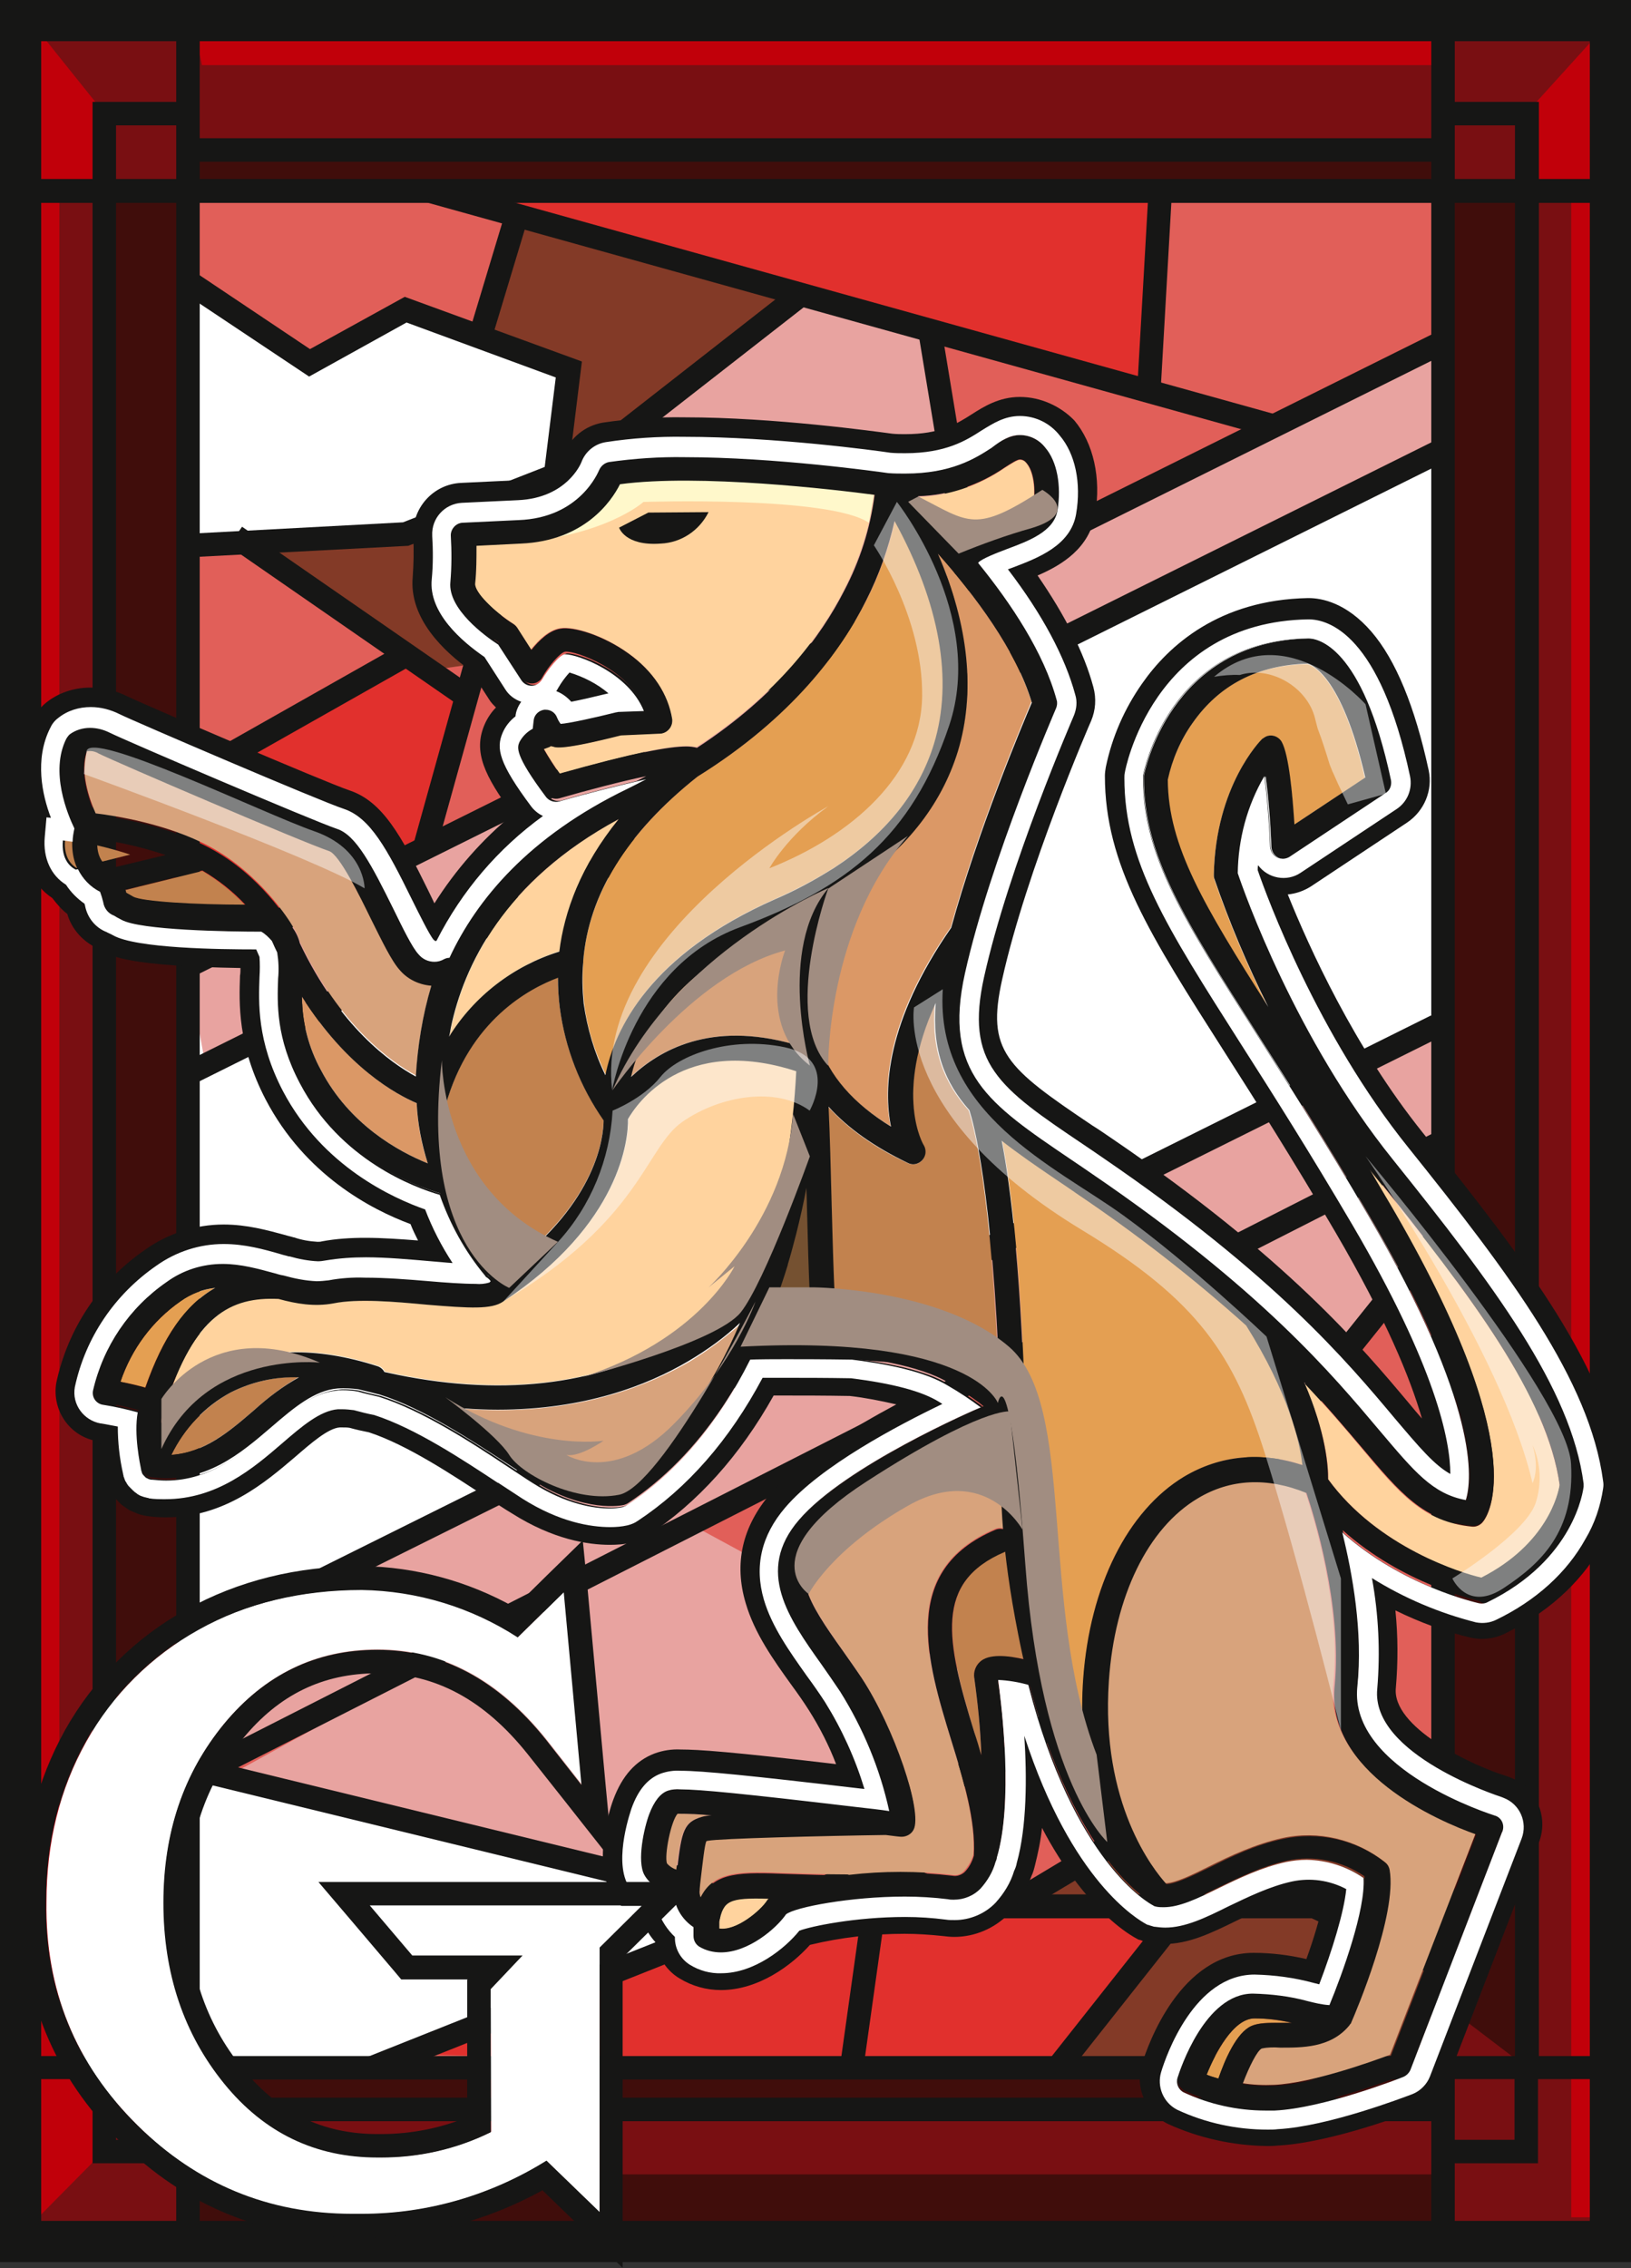 <?xml version="1.0" encoding="utf-8"?>
<!-- Generator: Adobe Illustrator 27.3.1, SVG Export Plug-In . SVG Version: 6.00 Build 0)  -->
<svg version="1.1" id="Calque_1" xmlns="http://www.w3.org/2000/svg" xmlns:xlink="http://www.w3.org/1999/xlink" x="0px" y="0px"
	 viewBox="0 0 368.3 512" style="enable-background:new 0 0 368.3 512;" xml:space="preserve">
<rect x="0" y="0" width="368.3" height="512" fill="#333333" stroke="none"/>
<style type="text/css">
	.st0{clip-path:url(#SVGID_00000085938864541831223600000006951721585955226783_);}
	.st1{fill:#FFFFFF;}
	.st2{clip-path:url(#SVGID_00000162351884307161555030000011930547414666486451_);}
	.st3{fill:#E15F59;}
	.st4{fill:#E1302D;}
	.st5{fill:#E8A3A0;}
	.st6{fill:#833A27;}
	.st7{fill:#790F12;}
	.st8{fill:#400D0B;}
	.st9{fill:#C1000A;}
	.st10{fill:#161615;}
	.st11{fill:#755131;}
	.st12{clip-path:url(#SVGID_00000054251603596457414060000005496215906947325100_);}
	.st13{fill:#FFD39E;}
	.st14{fill:#FFF8CB;}
	.st15{fill:#E49F52;}
	.st16{fill:#D8A37C;}
	.st17{fill:#C2824E;}
	.st18{fill:#DB9866;}
	.st19{opacity:0.46;}
	.st20{clip-path:url(#SVGID_00000010304431233350305410000014759703541699100041_);}
	.st21{fill:#FBFDFF;}
	.st22{clip-path:url(#SVGID_00000116917190588929059020000010179606630516048817_);}
	.st23{fill:#A18D81;}
	.st24{clip-path:url(#SVGID_00000058583282561231638990000005304931579444390580_);}
	.st25{clip-path:url(#SVGID_00000029747140144113291230000004507243337009647749_);}
	.st26{clip-path:url(#SVGID_00000128467606170739927630000009287152412765488258_);}
	.st27{clip-path:url(#SVGID_00000137103154557987148400000002470493090991382938_);}
	.st28{clip-path:url(#SVGID_00000080912788746301897470000001165914347918379423_);}
	.st29{clip-path:url(#SVGID_00000130648190716662028360000008807876738577714839_);}
	.st30{clip-path:url(#SVGID_00000008863675571182295910000005113596975176912265_);}
	.st31{clip-path:url(#SVGID_00000107573647583051083360000001190990880318655626_);}
	.st32{clip-path:url(#SVGID_00000047035109288152259330000006636850593033698954_);}
	.st33{clip-path:url(#SVGID_00000060716725249465469710000000463987715767171245_);}
	.st34{clip-path:url(#SVGID_00000096741906132593517070000000622529796967200169_);}
	.st35{clip-path:url(#SVGID_00000083776359829774590920000004257701371362907046_);}
	.st36{clip-path:url(#SVGID_00000103979704995819928110000015256203606410864554_);}
</style>
<g>
	<defs>
		<rect id="SVGID_1_" width="368.3" height="512"/>
	</defs>
	<clipPath id="SVGID_00000021087189981948291950000010994306618271175317_">
		<use xlink:href="#SVGID_1_"  style="overflow:visible;"/>
	</clipPath>
	<g id="Groupe_2104" style="clip-path:url(#SVGID_00000021087189981948291950000010994306618271175317_);">
		<rect id="Rectangle_243" x="4.7" y="4.7" class="st1" width="359" height="501.3"/>
		<g id="Groupe_2056">
			<g>
				<defs>
					<rect id="SVGID_00000032628265843022642180000014617053889331286937_" width="368.3" height="512"/>
				</defs>
				<clipPath id="SVGID_00000101061245632424420320000000862775743431641988_">
					<use xlink:href="#SVGID_00000032628265843022642180000014617053889331286937_"  style="overflow:visible;"/>
				</clipPath>
				<g id="Groupe_2055" style="clip-path:url(#SVGID_00000101061245632424420320000000862775743431641988_);">
					<path id="Tracé_15592" class="st3" d="M42.5,43.1h283.4v34.3l-78.6,39.1c0,0-10.8,4.7-26.1,12.6c-8.3,4.3-16.8,8-25.6,11
						c0,0,24.1,15.7-33.8,8.9c0,0-10.3,13.1-6.7,19.5c3.5,6.4-30.6,8.1-30.6,8.1l-82,42.6l1.1-96.5L93,121l33.7-14.8l1.3-23
						L91.6,69.9L69.1,81.4L43.3,64.2L42.5,43.1z"/>
					<path id="Tracé_15593" class="st3" d="M118.2,360.6l90.1-43l117.6-59.8v208.9H42.5l0.7-96.8L118.2,360.6z"/>
					<path id="Tracé_15594" class="st4" d="M237.7,384.4l47.9-56.4l20.2,81.6l4.3,13.8l-65.3,6.9l8.4-15.2"/>
					<path id="Tracé_15595" class="st5" d="M46.4,240.5l278.3-138.3l1.1-24.8L42.5,219.2L46.4,240.5z"/>
					<path id="Tracé_15596" class="st5" d="M325.8,257.8l-1.1-26.3L42.5,370.4l0.4,32.5L325.8,257.8z"/>
					<path id="Tracé_15597" class="st4" d="M105.4,43.1l154.1,45.2l2.5-45.2L105.4,43.1z"/>
					<path id="Tracé_15598" class="st5" d="M142.2,96.6l36-30.2l30.6,7l12.4,55.7l-39.5,20.1l-18.3-1.4L142.2,96.6z"/>
					<path id="Tracé_15599" class="st6" d="M126.2,108.7l55.5-43l-65-19.3l-7.8,31.1l19.1,5.6L126.2,108.7z"/>
					<path id="Tracé_15600" class="st6" d="M56.3,123.1L93,121l27.9-12.3l-11.9,40.9l-11.9,1.7L56.3,123.1z"/>
					<path id="Tracé_15601" class="st4" d="M92,147.8l8.7,6l4.7,11.2l-9.7,29.1l-49.4,22.2L43,172.4L92,147.8z"/>
					<path id="Tracé_15602" class="st3" d="M43.5,122.7l12.8,0.4L92,147.8l-48.5,27.4V122.7z"/>
					<path id="Tracé_15603" class="st5" d="M244.8,375.7l79.9-96.6l3-21.3l-102.4,54.1l39.9,39.4L244.8,375.7z"/>
					<path id="Tracé_15604" class="st5" d="M208.3,317.6l-92.5,47.9l-62.5,34.4l102.7,25.1l81.8-36.6l-80.1-43.4l24.4-16.8
						L208.3,317.6z"/>
					<path id="Tracé_15605" class="st1" d="M46.4,399l127,32.3l-87.3,35.5H42.5v-68.4L46.4,399z"/>
					<path id="Tracé_15606" class="st4" d="M92,463.6l108.3-42.4l16.9,8.3l55.3-0.1l-31.5,36l-38.6,1.3L92,463.6z"/>
					<path id="Tracé_15607" class="st6" d="M242.7,421.7l35.9-21.8l47.3,16.8l-1.1,27.3L299,430.3h-67.4L242.7,421.7z"/>
					<path id="Tracé_15608" class="st6" d="M324.7,443.9l-27.9-13.6h-28.1l-29.1,34.3l20,2l28.5,0.1l37.9-0.1L324.7,443.9z"/>
					<path id="Tracé_15609" class="st7" d="M4.7,504.5h359V2H4.7V504.5z M325.8,466.6H42.5V41.5h283.4V466.6z"/>
					<path id="Tracé_15610" class="st8" d="M344.8,41.5v425.2l-18.9-14.4l-1.1-109.3l3-8.3l-1.8-5.9V41.5H344.8z"/>
					<path id="Tracé_15611" class="st8" d="M42.5,41.5v425.1L23.6,467V41.5H42.5z"/>
					<path id="Tracé_15612" class="st8" d="M42.5,41.5h283.4l-1.1-7.6H42.5V41.5z"/>
					<path id="Tracé_15613" class="st8" d="M42.5,503.7h283.4l-1.1-12.9H42.5V503.7z"/>
					<rect id="Rectangle_244" x="41.1" y="466.6" class="st8" width="284.7" height="9.5"/>
					<rect id="Rectangle_245" x="354.8" y="44.5" class="st9" width="5.8" height="456"/>
					<rect id="Rectangle_246" x="4.7" y="44" class="st9" width="8.7" height="421.3"/>
					<path id="Tracé_15614" class="st9" d="M23.6,25.6L4.7,2L9,44l14.6-2.5V25.6z"/>
					<path id="Tracé_15615" class="st9" d="M23.6,485.4L4.7,504.5v-39.2l18.9,1.6V485.4z"/>
					<path id="Tracé_15616" class="st9" d="M361.1,7.4l-14.5,16l-1.8,21.1h15.9L361.1,7.4z"/>
					<path id="Tracé_15617" class="st9" d="M45.6,14.7h282.1v-10H43.5L45.6,14.7z"/>
					
						<rect id="Rectangle_247" x="25.9" y="145.1" transform="matrix(0.895 -0.445 0.445 0.895 -46.542 97.406)" class="st10" width="316.5" height="5.3"/>
					
						<rect id="Rectangle_248" x="26" y="299.1" transform="matrix(0.895 -0.445 0.445 0.895 -115.146 113.252)" class="st10" width="315" height="5.3"/>
					<path id="Tracé_15618" class="st10" d="M328.5,469.4H39.8V40.4h288.7V469.4z M45.1,464.1h278.1V45.8H45.1V464.1z"/>
					<path id="Tracé_15619" class="st10" d="M85.2,469.2l-2-5l115.6-46l20.9,9.4h77.7l29.6,13.9l-2.3,4.8L296.2,433h-77.6
						l-19.9-8.9L85.2,469.2z"/>
					<path id="Tracé_15620" class="st10" d="M229.2,432.6l-2.7-4.6l53-31.8l47.3,18l-1.9,5l-44.9-17L229.2,432.6z"/>
					<path id="Tracé_15621" class="st10" d="M150.4,427.6l-1.8-5l81.3-29.3l93.8-117.2l4.2,3.3l-94.8,118.3L150.4,427.6z"/>
					
						<rect id="Rectangle_249" x="26" y="169.7" transform="matrix(0.895 -0.445 0.445 0.895 -57.529 99.728)" class="st10" width="315.2" height="5.3"/>
					<path id="Tracé_15622" class="st10" d="M368.3,510.6H0V0h368.3V510.6z M9.3,501.3H359V9.3H9.3V501.3z"/>
					<path id="Tracé_15623" class="st10" d="M45.1,507.2H2v-43.1h43.1V507.2z M7.3,501.8h32.5v-32.5H7.3V501.8z"/>
					<path id="Tracé_15624" class="st10" d="M366.3,507.2h-43.1v-43.1h43.1V507.2z M328.5,501.8H361v-32.5h-32.5V501.8z"/>
					<path id="Tracé_15625" class="st10" d="M45.1,45.8H2V2.6h43.1V45.8z M7.3,40.4h32.5V8H7.3V40.4z"/>
					<path id="Tracé_15626" class="st10" d="M366.3,45.8h-43.1V2.6h43.1V45.8z M328.5,40.4H361V8h-32.5V40.4z"/>
					
						<rect id="Rectangle_250" x="106" y="347" transform="matrix(0.237 -0.972 0.972 0.237 -320.383 422.332)" class="st10" width="5.3" height="136.3"/>
					<path id="Tracé_15627" class="st10" d="M42.6,125.8l-0.3-5.3l48.7-2.6l32-12.5l2.5-20.2L91.8,72.8l-22,12.2L41,65.8l3-4.4
						L70,78.8L91.4,67l40,14.6l-3.4,27.6l-35.8,14L42.6,125.8z"/>
					
						<rect id="Rectangle_251" x="29.4" y="326.2" transform="matrix(0.891 -0.453 0.453 0.891 -128.836 120.054)" class="st10" width="313.5" height="5.3"/>
					<path id="Tracé_15628" class="st10" d="M347.4,488.3h-21.6V483h16.2v-16.2h5.3V488.3z"/>
					<path id="Tracé_15629" class="st10" d="M347.4,466.7h-5.3V28.3h-16.2V23h21.6V466.7z"/>
					<path id="Tracé_15630" class="st10" d="M42.5,488.3H20.9V23h21.6v5.3H26.2V483h16.2L42.5,488.3z"/>
					
						<rect id="Rectangle_252" x="189.9" y="-29.4" transform="matrix(0.268 -0.963 0.963 0.268 73.801 236.456)" class="st10" width="5.3" height="198"/>
					
						<rect id="Rectangle_253" x="238.8" y="63.7" transform="matrix(5.702130e-02 -0.998 0.998 5.702130e-02 179.583 322.95)" class="st10" width="43.8" height="5.3"/>
					
						<rect id="Rectangle_254" x="211.8" y="74.1" transform="matrix(0.987 -0.163 0.163 0.987 -13.8 36.209)" class="st10" width="5.3" height="56.8"/>
					<path id="Tracé_15631" class="st10" d="M98.3,192.5l-5.1-1.4l21.2-76.1l64.9-50.7l3.3,4.2L119,118.1L98.3,192.5z"/>
					
						<rect id="Rectangle_255" x="149.6" y="94.5" transform="matrix(0.94 -0.34 0.34 0.94 -32.618 59.097)" class="st10" width="5.3" height="56.1"/>
					
						<rect id="Rectangle_256" x="99.3" y="58.8" transform="matrix(0.289 -0.958 0.958 0.289 21.349 151.743)" class="st10" width="27.1" height="5.3"/>
					
						<rect id="Rectangle_257" x="76.6" y="107.3" transform="matrix(0.569 -0.822 0.822 0.569 -80.142 125.163)" class="st10" width="5.3" height="63.4"/>
					
						<rect id="Rectangle_258" x="37.3" y="159.5" transform="matrix(0.87 -0.492 0.492 0.87 -71.227 53.795)" class="st10" width="58.5" height="5.3"/>
					<rect id="Rectangle_259" x="42.5" y="31.2" class="st10" width="283.4" height="5.3"/>
					<rect id="Rectangle_260" x="42.5" y="473.5" class="st10" width="283.4" height="5.3"/>
					
						<rect id="Rectangle_261" x="182.5" y="341.4" transform="matrix(0.505 -0.863 0.863 0.505 -217.652 337.061)" class="st10" width="5.3" height="34"/>
					
						<rect id="Rectangle_262" x="229.3" y="445.8" transform="matrix(0.62 -0.784 0.784 0.62 -255.447 369.117)" class="st10" width="48.6" height="5.3"/>
					
						<rect id="Rectangle_263" x="291.6" y="326.1" transform="matrix(0.978 -0.211 0.211 0.978 -70.789 70.306)" class="st10" width="5.3" height="81.8"/>
					
						<rect id="Rectangle_264" x="173.4" y="440.6" transform="matrix(0.139 -0.99 0.99 0.139 -270.438 575.523)" class="st10" width="44.6" height="5.3"/>
				</g>
			</g>
		</g>
		<path id="Tracé_15632" class="st11" d="M182.8,261l4.2,45.2l-17.4-2.1L182.8,261z"/>
		<g id="Groupe_2103">
			<g>
				<defs>
					<rect id="SVGID_00000139986056957614655340000006619713405406047668_" width="368.3" height="512"/>
				</defs>
				<clipPath id="SVGID_00000041994815257906160800000009113479404732994742_">
					<use xlink:href="#SVGID_00000139986056957614655340000006619713405406047668_"  style="overflow:visible;"/>
				</clipPath>
				<g id="Groupe_2102" style="clip-path:url(#SVGID_00000041994815257906160800000009113479404732994742_);">
					<path id="Tracé_15633" class="st13" d="M190.5,133.3c3.5-6.8,5.9-14.1,6.9-21.7c-9-1.2-39.7-4.8-57.5-2.4
						c-1.9,3.7-8.1,12.8-22.4,13.4l-10,0.5c0.1,2.8,0,5.7-0.3,8.5c-0.2,2,4.4,6.5,8.7,9.2c0.3,0.2,0.6,0.5,0.8,0.8l3.2,5
						c1.7-2.1,4-4.4,6.6-4.8c2.9-0.5,9.6,1.5,15.3,5.6c5.6,4,9,9.2,9.9,14.9c0.2,1.5-0.8,2.9-2.3,3.2c-0.1,0-0.2,0-0.3,0l-8.9,0.4
						c-13,3.4-14.7,2.8-15.4,2.5c-0.1,0-0.2-0.1-0.4-0.1c-0.2,0.2-0.5,0.3-0.8,0.4c-0.3,0.1-0.5,0.2-0.8,0.3
						c1.1,1.9,2.3,3.8,3.6,5.6c16.8-4.7,24.7-6.2,28.6-6.2c0.8,0,1.5,0.1,2.3,0.2C175.7,156.7,185.4,143.3,190.5,133.3"/>
					<path id="Tracé_15634" class="st14" d="M115,122.6c21.5-1.3,30.3-9.3,30.3-9.3s41.9-1.4,50.9,4.7l0,0l1.1-6.3
						c0,0-50.1-9.9-56.1-7.9c-6,2-9.7,9.5-9.7,9.5L115,122.6z"/>
					<path id="Tracé_15635" class="st15" d="M131.7,216.9c0,0.1,0,0.2,0,0.3c-0.2,3.1-0.1,6.1,0.2,9.2c0.7,5.6,2.4,11.1,4.9,16.2
						c2.1-10.5,10-27.3,38.5-39.8c4.3-1.9,8.5-4.1,12.5-6.6c0.2-0.1,0.3-0.2,0.5-0.3c11.7-7.6,19.3-17,22.7-28.1
						c4.4-14.4,1.3-31.7-8.9-50.3c-1.4,6.2-3.5,12.3-6.4,17.9c-5.7,11.2-16.7,26.5-38.1,39.8C141.5,188,132.9,202,131.7,216.9"/>
					<path id="Tracé_15636" class="st13" d="M126.4,214.7c1.1-9,4.8-19.3,13.4-29.9c-26,14.1-35,33.2-37.9,47.1
						c-0.1,0.7-0.3,1.3-0.4,2C107.2,224.8,116,218,126.4,214.7"/>
					<path id="Tracé_15637" class="st16" d="M142.4,243.1c6.3-6,18-12.7,36.7-7.4c-2.4-8.9-1.2-19,3.7-30.2
						c-1.7,0.9-3.5,1.7-5.4,2.5C151.9,219.2,144.5,234,142.4,243.1"/>
					<path id="Tracé_15638" class="st17" d="M208.5,258.6c0.8,1.3,0.4,3-0.9,3.8c-0.4,0.3-1,0.4-1.5,0.4c-0.4,0-0.8-0.1-1.2-0.3
						c-7.5-3.5-13.5-7.8-17.9-12.7c0.3,6.1,0.5,14.2,0.7,22.1c0.3,10.5,0.6,24.4,1.4,28.8c10,1,20.8,2.8,28,7.2
						c3,1.7,5.8,3.7,8.5,5.8c-1.6-45.8-6-60.6-6.9-63.1c-5.5-6.2-8.5-13.5-7.6-24.2C201.8,247.2,208.4,258.5,208.5,258.6"/>
					<path id="Tracé_15639" class="st13" d="M141.9,252.5c0,4.4-1.5,23.6-28.2,41.2c0,0,0,0,0,0c-2.6,1.8-7.5,1.5-17.2,0.7
						c-7.3-0.6-15.7-1.3-21.1-0.3c-4.3,0.8-8.4,0-12.4-1c-10.7-0.5-19.1,3.6-25.7,24.4c-0.1,0.2-0.1,0.3-0.2,0.5c0,0,0,0,0,0
						c-0.4,1-0.7,2.1-0.6,3.2c3.3-5,7.8-9.1,13-11.9c9.8-5.2,21.9-5.5,35.9-1c0.7,0.2,1.2,0.7,1.5,1.3c0.2,0,0.3,0.1,0.5,0.1
						c25.2,5.6,47.6,3.1,65.1-7.2c12.5-7.3,18.7-16.5,20.1-18.5c4.1-13.8,6.5-28,7.3-42.4C154.3,233.4,143.7,249.2,141.9,252.5"/>
					<path id="Tracé_15640" class="st16" d="M112.5,318.3c-2.5,0-5-0.1-7.7-0.3c4.7,2.8,9.2,5.7,13.2,8.4c1.9,1.3,3.8,2.5,5.4,3.5
						c8.2,5.2,14.2,5,15.9,4.9c13.1-8.8,22-22.2,28.1-36.1c-3.6,3.2-7.5,6.1-11.6,8.6C146.1,312.9,132,318.3,112.5,318.3"/>
					<path id="Tracé_15641" class="st17" d="M136.3,252.8c-5.3-7.6-8.7-16.3-9.9-25.5c-0.3-2.2-0.4-4.4-0.4-6.7
						c-6.4,2.4-20,9.5-25.4,28.9c0.9,14.2,6.4,26.6,12.8,34.2c0.7,0.6,1.3,1.3,1.9,2C134.9,271,136.3,256.3,136.3,252.8"/>
					<path id="Tracé_15642" class="st15" d="M48.6,290.7c-2.8,0.3-5.5,1.4-7.8,3c-6.4,4.5-11.1,10.8-13.6,18.2
						c2.2,0.4,4.2,0.9,5.6,1.3C36.8,301.8,41.8,294.5,48.6,290.7"/>
					<path id="Tracé_15643" class="st15" d="M231.6,326c0.1,1.5,0.1,3.2,0.1,5.1c0,7.2,0,18,3.8,37.2c3,15.3,7,26.7,11,35.1
						c-1.8-8-2.4-16.3-1.8-24.5c1.4-20.9,9.9-37.9,22.8-45.6c8.1-4.8,17.2-5.7,26.7-2.6c-0.6-5.3-3.1-16.2-12.7-31.5
						c-12-10.8-24.7-20.7-38-29.6c-1.6-1.1-3.2-2.2-4.7-3.2c-4.6-3.1-8.8-6-12.5-8.9c2,10.3,4.6,30.6,5.4,68.4
						C231.6,325.9,231.6,325.9,231.6,326"/>
					<path id="Tracé_15644" class="st17" d="M52.1,314.3c-5.8,3.2-10.5,8.1-13.4,14.1c7.4-0.5,13-5.2,18.8-10.2
						c3.1-2.8,6.4-5.3,10-7.4C62.2,310.7,56.9,311.9,52.1,314.3"/>
					<path id="Tracé_15645" class="st17" d="M14.1,189.4c-0.4,4.3,1.7,6,2.9,6.6l12.4-3.1C24.5,191.3,19.4,190.1,14.1,189.4"/>
					<path id="Tracé_15646" class="st17" d="M220,391c0.5,1.7,1.1,3.5,1.6,5.2c-0.2-5.8-0.8-11.7-1.6-17.5
						c-0.2-1.4,0.3-2.7,1.3-3.6c2-1.7,6.1-1.4,10.2-0.6c-1-5.5-2.7-15.3-3.9-24.7c-0.2,0.2-0.4,0.3-0.7,0.4
						C211,357,213.7,370.2,220,391"/>
					<path id="Tracé_15647" class="st16" d="M66.1,209.1c0.8,1.1,1.3,2.3,1.7,3.6c9,18.9,20.5,27,26.2,30.1
						c0.3-7,1.5-13.8,3.5-20.5c-2.7-0.1-5.3-1.4-7.1-3.4c-1.9-2.1-4.1-6.4-6.5-11.5c-2.5-5.1-7.1-14.6-9.5-15.4c-6-2-48.2-20-52-22
						c-0.8-0.5-1.8-0.7-2.7-0.5c-1.7,4.5,0.4,10.8,1.9,14.1c4.2,0.5,16.1,2.3,25.8,7.5C58.8,197.3,65.3,207.7,66.1,209.1"/>
					<path id="Tracé_15648" class="st18" d="M68.2,225c0,5.8,1.5,11.5,4.3,16.6c6.4,12.2,17.4,18.3,24.1,21
						c-1.5-4.4-2.3-9-2.5-13.6C89.6,247.1,78.3,240.9,68.2,225"/>
					<path id="Tracé_15649" class="st16" d="M158.4,410.1c0.7-0.2,1.5-0.3,2.2-0.3c-2.5-0.3-5.1-0.4-7.7-0.4
						c-1.5,1.7-3,9.3-2.4,11.2c0.6,0.7,1.4,1.2,2.2,1.5C153.8,413.1,154.4,411.3,158.4,410.1"/>
					<path id="Tracé_15650" class="st16" d="M214.7,392.6c-5.5-17.9-11.7-38.2,10-47.5c0.7-0.3,1.6-0.3,2.3,0.1
						c-0.6-4.7-0.9-9.5-0.8-14.2c0.3-6-1.2-7.6-1.6-7.9c-0.3-0.2-0.7-0.3-1-0.3c-2.5,1.1-29.6,13.1-38.8,23.8
						c-6.7,7.9-2.5,14.6,5.4,25.8c1.4,2,2.9,4.1,4.3,6.2c7.3,11.1,13.8,30.3,11.7,34.2c-0.5,1-1.6,1.6-2.7,1.6
						c-0.4,0-1.3-0.1-3.6-0.4c-14.3,0.2-37.7,0.8-40.1,1.3c-0.1,0-0.2,0.1-0.4,0.1c-0.4,0.9-0.9,4.6-1.4,9.7l-0.1,1.1c0,0,0,0,0,0.1
						c0,0,0,0,0,0.1c-0.1,0.7,0,1.4,0.3,1.9c3-6.1,9.1-5.9,19.6-5.5c3.6,0.1,8,0.3,13.3,0.3c0.2,0,0.4,0,0.6,0.1
						c7.7-0.9,15.6-0.9,23.3,0c1,0.2,2-0.1,2.7-0.9c1-1.1,1.7-2.4,2.1-3.7C220.3,410.9,217.5,401.6,214.7,392.6"/>
					<path id="Tracé_15651" class="st16" d="M270.3,338c-11.3,6.8-18.8,22.2-20.1,41.2c-1.9,27.8,10.1,42.7,13,45.9
						c2.3-0.1,6-1.9,9.8-3.8c4.8-2.4,10.3-5,16.5-6.4c8.1-1.8,16.6,0.2,23.2,5.4c0.5,0.4,0.8,1,0.9,1.6c1.7,10.1-7.6,32.1-8.7,34.5
						c0,0.1-0.1,0.1-0.1,0.2c0,0,0,0.1-0.1,0.1c-0.1,0.1-0.2,0.3-0.3,0.4c0,0,0,0,0,0c-4.2,4.9-10.7,4.9-15.5,4.9
						c-1.4-0.1-2.8,0-4.2,0.2c-1,0.5-2.8,4-4.3,8c2.4,0.4,4.9,0.5,7.3,0.4c8.6-0.4,22.2-5.3,26.2-6.8l19.3-49.9
						c-8.7-3.2-34.1-14.2-32.1-33.9c1.8-17.8-4.7-38.4-6.4-43.4C286.1,333.3,277.6,333.6,270.3,338"/>
					<path id="Tracé_15652" class="st15" d="M282.6,457.3c1.7-0.8,3.9-0.7,6.5-0.7c0.8,0,1.7,0,2.6,0c-2.8-0.6-5.6-1-8.4-1
						c-4.8,0-8.9,7.9-10.8,12.7c0.7,0.3,1.7,0.6,2.7,0.9C276.6,464.9,279.2,458.8,282.6,457.3"/>
					<path id="Tracé_15653" class="st13" d="M162.4,433.7v1.6c3.9,0.6,9.4-4.1,10.8-6.3c0.2-0.2,0.3-0.4,0.5-0.6
						C164.4,428.2,163.4,428.9,162.4,433.7"/>
					<path id="Tracé_15654" class="st13" d="M299.9,333.9c11.2,15.4,30.2,21.2,34.6,22.4c14.9-7.6,17.4-19,17.7-21
						c-2.8-20.1-19.9-42.7-41.9-70c-0.4-0.5-0.8-1-1.2-1.5c1.5,2.6,3.1,5.2,4.7,8c32.5,55.4,22.3,70.3,21,71.8
						c-0.6,0.7-1.5,1.1-2.4,1c-11-1.1-16.3-7.4-25-17.8c-3.5-4.2-7.6-9-12.9-14.6C299.5,323.6,300,331.2,299.9,333.9"/>
					<path id="Tracé_15655" class="st17" d="M45.7,196.6l-17.4,4.3c0.1,0.3,0.1,0.5,0.2,0.7c0.4,0.2,0.9,0.5,1.6,0.9
						c2,1.1,13.9,1.8,25.3,1.9C52.5,201.3,49.2,198.7,45.7,196.6"/>
					<path id="Tracé_15656" class="st13" d="M233.3,114.3c0.6-3.9,0-7.9-1.5-9.7c-0.3-0.5-0.9-0.8-1.5-0.8c-0.6,0-2,0.9-3.4,1.8
						c-5.8,4-12.6,6.3-19.6,6.6c2.7,2.7,6.2,6.3,10,10.6c1.8-1.6,4.7-2.7,7.9-3.9C228.1,117.8,233,115.9,233.3,114.3"/>
					<path id="Tracé_15657" class="st15" d="M274.1,197.5c0.4-20.1,10.5-30.2,10.9-30.6c1.1-1.1,2.9-1.1,3.9,0
						c0.2,0.2,0.3,0.4,0.4,0.6c1.7,3,2.6,12.4,2.9,18.7l16-10.6c-5.3-23.3-12.3-25.6-13-25.7c-11.3,0.2-20.1,4.7-26,13.4
						c-2.7,3.9-4.6,8.2-5.6,12.8c0.1,15.1,8.1,28.4,22.8,51.4c-4.7-9.4-8.8-19.1-12.2-29C274.1,198.1,274.1,197.8,274.1,197.5"/>
					<path id="Tracé_15658" class="st18" d="M216.2,169.5c-3.8,12.3-12.1,22.7-24.8,30.9c-7.5,13.5-9.7,25.3-6.6,35
						c2.3,7.4,7.8,13.7,16.3,18.8c-1.7-8.4-1.3-23.6,13.6-44.9c6-21.9,16.1-45.9,18.2-50.9c-3.5-11.8-13.1-24.4-21.2-33.6
						C218.7,141.2,220.3,156.3,216.2,169.5"/>
					<path id="Tracé_15659" class="st10" d="M336.1,361.7c19.8-9.6,21.7-25.5,21.8-26.1c0-0.2,0-0.4,0-0.7
						c-2.8-21.6-20.4-44.9-43.1-73.2c-21.9-27.3-33.6-60.4-35-64.6c0.1-7.7,2.2-15.2,6-21.9c0.6,4.3,1.1,10.6,1.3,16
						c0.1,1.5,1.3,2.7,2.9,2.7c0.5,0,1-0.2,1.4-0.5l21.7-14.4c1-0.6,1.4-1.8,1.2-2.9c-6.5-30.4-16.7-32-18.7-32
						c-31.7,0.6-37.2,30.7-37.3,31c0,0.2,0,0.3,0,0.5c0,17.6,9.1,31.9,25.7,57.9c6.9,10.8,15.5,24.3,25.2,40.9
						c25.2,43,23.4,59.7,22,64.2c-7.5-1.4-11.7-6.4-19.4-15.6c-10.7-12.7-26.9-32-65.1-58.1c-1.6-1.1-3.2-2.2-4.7-3.2
						c-18.7-12.6-28.9-19.5-23.9-42c5.7-25.7,20.4-59.6,20.6-59.9c0.3-0.6,0.3-1.2,0.1-1.8c-2.9-10.7-10.3-21.8-17.7-30.9
						c0,0,0-0.1-0.1-0.1c0.8-0.9,4.2-2.2,6.3-3c5.1-1.9,10.8-4.1,11.6-8.8c0.9-5.6-0.1-11.1-2.8-14.2c-1.4-1.7-3.5-2.8-5.7-2.8
						c-2.2,0-4.2,1.2-6.4,2.6c-4.1,2.6-10.4,6.6-23.3,5.6c-2.8-0.4-42-5.9-63.1-2.5c-1,0.2-1.8,0.8-2.2,1.8
						c-0.2,0.4-4.3,10.8-18.2,11.3l-12.7,0.6c-1.5,0.1-2.7,1.4-2.6,2.9c0,0,0,0,0,0c0.2,3.5,0.2,7-0.1,10.4
						c-0.6,6.1,8,12.3,10.8,14.1l5.2,8c0.8,1.3,2.6,1.7,3.8,0.8c0.4-0.2,0.7-0.6,0.9-1c1.4-2.5,4-5.5,5.1-5.7
						c2.2-0.3,14.3,3.9,17.9,12.8l-5.7,0.2c-0.2,0-0.4,0-0.6,0.1c-4.8,1.2-10.7,2.5-12.5,2.6c-0.4-0.4-0.6-0.9-0.8-1.4
						c-0.5-1.4-2.1-2.2-3.6-1.7c-1,0.4-1.7,1.3-1.8,2.3l-0.2,1.8c-1.3,0.6-2.4,1.7-3,3c-0.5,1.2-1.2,2.8,6,12.4c0.7,0.9,1.9,1.3,3,1
						c6.6-1.9,13.9-3.8,19.6-5c-1.3,0.7-2.7,1.4-4.1,2.1c-31.4,15.2-42,37.3-45.3,53.2c-1.2,6-1.7,12.2-1.3,18.3c0,0.2,0,0.4,0,0.5
						c1,15.8,7.1,29.6,14.3,38c0.2,0.2,0.3,0.3,0.5,0.5c0.3,0.2,0.6,0.5,0.8,0.8c-0.1,0.1-0.2,0.2-0.3,0.3
						c-1.6,0.7-8.5,0.1-13.5-0.3c-7.7-0.7-16.5-1.4-22.6-0.2c-3.3,0.6-6.7-0.1-10.2-1h0c-0.7-0.2-1.3-0.4-2-0.5
						c-7.2-2-15.3-4.3-24.4,2c-8.4,5.8-14.4,14.5-16.6,24.5c-0.3,1.5,0.8,2.9,2.3,3.2c0,0,0,0,0,0c2.6,0.4,5.2,1,7.8,1.7
						c-0.9,5,0.5,11.6,0.8,13.1c0,0,0,0.1,0,0.1s0,0.1,0.1,0.2c0,0.1,0.1,0.2,0.1,0.3c0,0,0,0.1,0,0.1c0.1,0.1,0.2,0.3,0.3,0.4
						c0.1,0.1,0.2,0.2,0.4,0.4c0,0,0.1,0,0.1,0.1c0.1,0.1,0.2,0.2,0.3,0.2c0,0,0.1,0,0.1,0c0.1,0.1,0.3,0.1,0.4,0.2c0,0,0,0,0.1,0
						c0.1,0,0.2,0.1,0.3,0.1c0,0,0,0,0.1,0s0,0,0.1,0c11.9,1.4,19.8-5.4,26.8-11.4c5-4.3,9.7-8.3,15-8.7c1.6-0.1,3.2,0,4.7,0.2
						c1.6,0.4,3.3,0.8,4.8,1.2c9.8,3.1,21,10.5,29.1,15.8c2,1.3,3.8,2.5,5.5,3.6c11.7,7.4,20.1,5.6,20.5,5.5
						c0.3-0.1,0.6-0.2,0.9-0.4c16.2-10.7,28.6-29.2,36.1-53.8c0,0,0-0.1,0-0.1c0.7-2.3,1.3-4.6,1.9-6.9c0.9-3.6,1.7-7.1,2.3-10.4
						c0,1.2,0.1,2.5,0.1,3.6c0.2,7.7,0.4,15.7,0.7,21.5c0.5,9,1,12.1,4,12.4c9.2,0.9,20.6,2.5,27.3,6.5c11.8,7.2,11.8,8.1,11.8,18.4
						c0,7.4,0,18.6,3.9,38.3c9.7,49.7,29.9,60.5,30.7,61c0.1,0,0.1,0,0.2,0.1c0.1,0,0.1,0,0.2,0.1c0.1,0.1,0.3,0.1,0.4,0.1h0h0
						c3.9,0.7,8.4-1.4,14-4.2c4.6-2.2,9.7-4.7,15.2-5.9c6.1-1.3,12.4,0,17.5,3.5c0.4,7.1-4.9,21.8-7.7,28.7
						c-1.7-0.2-3.3-0.5-4.9-0.9c-4-1.1-8.2-1.7-12.4-1.7c-10.8,0-16.4,17-17,19c-0.4,1.3,0.2,2.7,1.4,3.3c5.8,2.7,12.1,4,18.5,4.1
						c0.7,0,1.3,0,2-0.1c11-0.5,28.3-7.3,29.1-7.6c0.7-0.3,1.3-0.9,1.6-1.6l20.7-53.7c0.6-1.4-0.2-3-1.6-3.6c-0.1,0-0.1,0-0.2-0.1
						c-0.3-0.1-32.9-10.2-31-29c1.2-12.4-1.1-25.6-3.4-34.9c13.5,12.1,30.1,15.8,30.9,16C334.9,362.1,335.5,362,336.1,361.7
						 M263.7,176c1-4.6,2.9-9,5.6-12.8c6-8.6,14.7-13.1,26-13.4c0.7,0.2,7.6,2.4,13,25.7l-16,10.6c-0.4-6.3-1.2-15.7-2.9-18.7
						c-0.8-1.3-2.5-1.8-3.8-1c-0.2,0.1-0.4,0.3-0.6,0.4c-0.4,0.4-10.5,10.6-10.9,30.6c0,0.3,0,0.6,0.1,0.9c3.4,9.9,7.5,19.6,12.2,29
						C271.9,204.4,263.8,191.1,263.7,176 M214.8,209.4c-14.8,21.3-15.3,36.5-13.6,44.9c-8.5-5.2-14-11.5-16.3-18.8
						c-3.1-9.7-0.9-21.5,6.6-35c12.7-8.2,21-18.6,24.8-30.9c4-13.2,2.5-28.4-4.5-44.6c8.2,9.2,17.7,21.8,21.2,33.6
						C230.9,163.5,220.8,187.5,214.8,209.4 M131.7,217.2c0-0.1,0-0.2,0-0.3c1.2-15,9.8-28.9,25.8-41.6
						c21.4-13.3,32.5-28.5,38.1-39.8c2.9-5.7,5-11.7,6.4-17.9c10.2,18.6,13.3,35.9,8.9,50.3c-3.4,11.1-11,20.5-22.7,28.1
						c-0.2,0.1-0.3,0.2-0.5,0.3c-4,2.5-8.1,4.7-12.5,6.6c-28.4,12.5-36.4,29.3-38.5,39.8c-2.5-5.1-4.1-10.6-4.9-16.2
						C131.5,223.4,131.4,220.3,131.7,217.2 M177.5,208c1.9-0.8,3.6-1.7,5.4-2.5c-4.8,11.2-6.1,21.3-3.7,30.2
						c-18.8-5.3-30.4,1.4-36.7,7.4C144.5,234,151.9,219.2,177.5,208 M226.9,105.5c1.4-0.9,2.8-1.8,3.4-1.8c0.6,0,1.1,0.3,1.5,0.8
						c1.6,1.8,2.2,5.8,1.5,9.7c-0.3,1.6-5.2,3.4-8.1,4.5c-3.2,1.2-6.1,2.3-7.9,3.9c-3.7-4.3-7.3-8-10-10.6
						C214.3,111.8,221.1,109.5,226.9,105.5 M155,168.5c-3.9,0-11.8,1.4-28.6,6.2c-1.3-1.8-2.5-3.7-3.6-5.6c0.3-0.1,0.5-0.2,0.8-0.3
						c0.3-0.1,0.6-0.2,0.8-0.4c0.1,0.1,0.2,0.1,0.4,0.1c0.7,0.3,2.4,0.8,15.4-2.5l8.9-0.4c1.5-0.1,2.7-1.4,2.7-2.9
						c0-0.1,0-0.2,0-0.3c-0.9-5.7-4.3-10.9-9.9-14.9c-5.7-4.1-12.4-6.1-15.3-5.6c-2.6,0.4-4.9,2.7-6.6,4.8l-3.2-5
						c-0.2-0.3-0.5-0.6-0.8-0.8c-4.3-2.7-8.9-7.2-8.7-9.2c0.3-2.8,0.3-5.7,0.3-8.5l10-0.5c14.4-0.6,20.5-9.6,22.4-13.4
						c17.8-2.4,48.5,1.2,57.5,2.4c-1,7.6-3.3,14.9-6.9,21.7c-5.1,10-14.8,23.4-33.2,35.4C156.6,168.6,155.8,168.5,155,168.5
						 M101.8,232c2.9-13.9,11.9-33.1,37.9-47.1c-8.6,10.6-12.3,20.9-13.4,29.9c-10.3,3.2-19.2,10-24.9,19.2
						C101.6,233.3,101.7,232.6,101.8,232 M100.6,249.6c5.4-19.4,19-26.5,25.4-28.9c0,2.2,0.1,4.4,0.4,6.7c1.2,9.2,4.6,17.9,9.9,25.5
						c0,3.5-1.4,18.2-21,33c-0.5-0.8-1.1-1.5-1.9-2C107,276.2,101.6,263.8,100.6,249.6 M27.2,311.9c2.5-7.4,7.2-13.8,13.6-18.2
						c2.3-1.7,5-2.7,7.8-3c-6.7,3.8-11.8,11.1-15.7,22.6C31.4,312.9,29.4,312.4,27.2,311.9 M57.5,318.2c-5.8,5-11.3,9.7-18.8,10.2
						c2.9-6,7.5-10.9,13.4-14.1c4.8-2.4,10-3.6,15.4-3.4C63.9,312.9,60.6,315.4,57.5,318.2 M139.2,334.7c-1.6,0.2-7.6,0.3-15.9-4.9
						c-1.6-1-3.4-2.2-5.4-3.5c-4-2.6-8.5-5.6-13.2-8.4c2.6,0.2,5.2,0.3,7.7,0.3c19.5,0,33.6-5.4,43.1-11c4.2-2.5,8.1-5.3,11.6-8.6
						C161.2,312.6,152.3,325.9,139.2,334.7 M172.5,284.1c-1.3,2.1-7.6,11.2-20.1,18.5c-17.5,10.3-40,12.8-65.1,7.2
						c-0.2,0-0.3-0.1-0.5-0.1c-0.3-0.6-0.9-1.1-1.5-1.3c-14-4.5-26.1-4.2-35.9,1c-5.3,2.8-9.7,6.9-13,11.9c0-1.1,0.2-2.2,0.6-3.2
						c0,0,0,0,0,0c0.1-0.2,0.2-0.3,0.2-0.5c6.6-20.8,15-24.9,25.7-24.4c4,1.1,8.1,1.8,12.4,1c5.4-1.1,13.7-0.4,21.1,0.3
						c9.7,0.8,14.6,1.1,17.2-0.7c0,0,0,0,0,0c26.7-17.6,28.3-36.9,28.2-41.2c1.9-3.3,12.4-19.1,38-10.8
						C179.1,256.1,176.6,270.3,172.5,284.1 M217.2,307.9c-7.2-4.4-18-6.1-28-7.2c-0.8-4.3-1.1-18.3-1.4-28.8
						c-0.2-7.8-0.4-16-0.7-22.1c4.4,4.9,10.4,9.1,17.9,12.7c0.4,0.2,0.8,0.3,1.2,0.3c1.5,0,2.8-1.3,2.8-2.8c0-0.5-0.1-1-0.4-1.5
						c-0.1-0.1-6.8-11.4,2.7-32.1c-0.9,10.7,2.1,18,7.6,24.2c0.8,2.5,5.2,17.3,6.9,63.1C223,311.6,220.1,309.7,217.2,307.9
						 M235.5,368.3c-3.8-19.2-3.8-30-3.8-37.2c0-1.9,0-3.6-0.1-5.1c0,0,0-0.1,0-0.1c-0.8-37.8-3.4-58.1-5.4-68.4
						c3.7,2.9,7.9,5.8,12.5,8.9c1.5,1,3.1,2.1,4.7,3.2c13.3,9,26.1,18.9,38,29.6c9.6,15.3,12.1,26.2,12.7,31.5
						c-9.5-3.1-18.6-2.2-26.7,2.6c-12.8,7.7-21.3,24.8-22.8,45.6c-0.6,8.2,0,16.4,1.8,24.5C242.5,395,238.5,383.6,235.5,368.3
						 M283.3,455.6c2.8,0,5.6,0.3,8.4,1c-0.9,0-1.7,0-2.6,0c-2.6,0-4.8,0-6.5,0.7c-3.4,1.5-6,7.6-7.5,11.9c-1.1-0.3-2-0.6-2.7-0.9
						C274.4,463.5,278.5,455.6,283.3,455.6 M333.4,414.1L314.1,464c-4,1.5-17.6,6.4-26.2,6.8c-2.4,0.1-4.9,0-7.3-0.4
						c1.5-4,3.3-7.5,4.3-8c1.4-0.3,2.8-0.3,4.2-0.2c4.8,0,11.3,0.1,15.5-4.9c0,0,0,0,0,0c0.1-0.1,0.2-0.3,0.3-0.4c0,0,0-0.1,0.1-0.1
						c0,0,0.1-0.1,0.1-0.2c1.1-2.5,10.4-24.4,8.7-34.5c-0.1-0.6-0.4-1.2-0.9-1.6c-6.5-5.2-15-7.2-23.2-5.4c-6.2,1.3-11.7,4-16.5,6.4
						c-3.9,1.9-7.6,3.7-9.8,3.8c-2.9-3.2-14.9-18.1-13-45.9c1.3-19.1,8.8-34.5,20.1-41.2c7.3-4.4,15.7-4.8,24.5-1.2
						c1.7,5,8.1,25.5,6.4,43.4C299.3,400,324.6,411,333.4,414.1 M299.9,333.9c0-2.8-0.4-10.3-5.4-21.9c5.3,5.6,9.4,10.5,12.9,14.6
						c8.8,10.4,14.1,16.8,25,17.8c0.9,0.1,1.8-0.3,2.4-1c1.3-1.5,11.5-16.4-21-71.8c-1.6-2.7-3.2-5.4-4.7-8c0.4,0.5,0.8,1,1.2,1.5
						c22,27.4,39.1,50,41.9,70c-0.3,2-2.8,13.4-17.7,21C330.1,355.1,311.1,349.3,299.9,333.9"/>
					<path id="Tracé_15660" class="st10" d="M61.4,212c0.4,0.9,0.8,1.8,1.2,2.6c0.3,2,0.3,3.9,0.2,5.9c-0.2,5.6-0.5,13.4,4.9,23.6
						c10.8,20.6,32.5,25.5,33.4,25.7c1.5,0.3,3-0.6,3.3-2.1c0.1-0.6,0-1.3-0.3-1.9c-10.2-18.9,0-46,0.1-46.2
						c0.4-1.1,0.1-2.3-0.8-3.1c-0.9-0.8-2.1-0.9-3.2-0.3c-2,1-4.4,0.6-5.8-1.1c-1.4-1.5-3.5-5.9-5.6-10.1
						c-4.9-10.1-8.5-16.8-12.8-18.2c-5.6-1.9-47.7-19.8-51.3-21.6c-4.3-2.2-7.8-0.8-9.1,0.4c-0.3,0.2-0.5,0.5-0.7,0.9
						c-3.7,7.5,0.3,17.2,1.8,20.3c-1.7,8.3,2.4,12.7,5.7,14.4c0.3,0.7,0.5,1.5,0.7,2.3c0.2,1.4,1.2,2.6,2.5,3.1
						c0.4,0.2,0.9,0.4,1.6,0.9c4.2,2.4,24.3,2.6,31.6,2.7C59.9,210.5,60.7,211.2,61.4,212 M72.5,241.6c-2.8-5.1-4.3-10.8-4.3-16.6
						c10.1,16,21.4,22.1,25.9,24c0.2,4.6,1.1,9.2,2.5,13.6C89.9,259.9,78.9,253.8,72.5,241.6 M19.6,169.6c0.9-0.2,1.9,0,2.7,0.5
						c3.8,1.9,46,20,52,22c2.4,0.8,7,10.3,9.5,15.4c2.5,5,4.6,9.4,6.5,11.5c1.8,2.1,4.4,3.3,7.1,3.5c-2,6.7-3.1,13.6-3.5,20.5
						c-5.7-3.1-17.2-11.2-26.2-30.1c-0.3-1.3-0.9-2.5-1.7-3.6c-0.8-1.3-7.2-11.8-18.7-17.9c-9.8-5.2-21.6-7-25.8-7.5
						C20,180.4,17.9,174.1,19.6,169.6 M24.9,196c-1.2-0.6-3.3-2.3-2.9-6.6c5.2,0.7,10.4,1.9,15.4,3.6L24.9,196z M30.1,202.4
						c-0.7-0.4-1.2-0.7-1.6-0.9c0-0.2-0.1-0.4-0.2-0.7l17.4-4.3c3.6,2.1,6.9,4.7,9.7,7.7C44,204.2,32.1,203.5,30.1,202.4"/>
					<path id="Tracé_15661" class="st10" d="M231.8,331.2c0.3-6.2-1-10.5-3.8-12.6c-1.8-1.3-4-1.7-6.2-1.1c-0.1,0-0.1,0.1-0.2,0.1
						c-1.2,0.5-30.5,13.2-41,25.4c-9.9,11.6-2.2,22.3,5.1,32.6c1.4,2,2.9,4,4.2,6.1c5.2,8.3,8.9,17.4,11,27
						c-1.9-0.2-4.5-0.5-7.3-0.9c-34.2-4.1-40.8-4.4-42.8-3.7c-1.7,0.6-3.1,2.4-4.2,5.3c-1.2,3.2-2.8,10.6-1.1,13.7
						c1.3,2.4,4.5,4,6.7,4.9c0.4,2.8,2,5.3,4.4,6.9v2.3c0,1,0.5,1.9,1.3,2.4c1.5,0.9,3.2,1.3,4.9,1.3c6.2,0,12.5-5.4,14.7-8.6
						c2.6-2,22.2-5.4,36.6-3.4c2.7,0.4,5.5-0.5,7.4-2.5c1.5-1.7,2.7-3.7,3.3-5.9c0.2-0.3,0.3-0.7,0.3-1c3.7-12.4,1.2-33.8,0.3-40.1
						c2.9,0.2,5.8,0.7,8.6,1.6c1.5,0.4,3-0.4,3.5-1.9c0.1-0.4,0.1-0.9,0.1-1.3C237.7,377.4,231.2,343.9,231.8,331.2 M150.6,420.6
						c-0.6-1.9,0.9-9.5,2.4-11.2c2.6,0,5.1,0.1,7.7,0.4c-0.8,0-1.5,0.1-2.2,0.3c-4,1.2-4.6,3-5.6,12
						C152,421.8,151.2,421.3,150.6,420.6 M173.2,429.1c-1.4,2.1-6.9,6.9-10.8,6.3v-1.6c1-4.7,2-5.5,11.3-5.2
						C173.5,428.6,173.3,428.8,173.2,429.1 M215.1,423.4c-7.8-0.9-15.6-0.9-23.3,0c-0.2,0-0.4-0.1-0.6-0.1c-5.3,0-9.7-0.2-13.3-0.3
						c-10.5-0.4-16.6-0.6-19.6,5.5c-0.3-0.6-0.4-1.3-0.3-1.9c0,0,0,0,0-0.1s0,0,0-0.1l0.1-1.1c0.6-5.1,1-8.8,1.4-9.7
						c0.1,0,0.2-0.1,0.4-0.1c2.4-0.5,25.8-1.1,40.1-1.3c2.3,0.3,3.2,0.4,3.6,0.4c1.1,0,2.2-0.6,2.7-1.6c2.1-4-4.4-23.1-11.7-34.2
						c-1.4-2.1-2.9-4.2-4.3-6.2c-8-11.2-12.2-17.9-5.4-25.8c9.2-10.8,36.3-22.8,38.8-23.8c0.4,0,0.7,0,1,0.3
						c0.4,0.3,1.9,1.9,1.6,7.9c-0.1,4.8,0.2,9.5,0.8,14.2c-0.7-0.4-1.6-0.4-2.3-0.1c-21.7,9.2-15.5,29.6-10,47.5
						c2.8,9,5.6,18.3,5.1,26.1c-0.4,1.4-1.1,2.7-2.1,3.7C217.1,423.2,216.1,423.6,215.1,423.4 M221.3,375.1c-1,0.9-1.5,2.3-1.3,3.6
						c0.8,5.8,1.4,11.6,1.6,17.5c-0.5-1.7-1-3.5-1.6-5.2c-6.4-20.8-9.1-33.9,6.9-40.7c0.2-0.1,0.5-0.3,0.7-0.4
						c1.2,9.4,2.9,19.2,3.9,24.7C227.4,373.6,223.2,373.3,221.3,375.1"/>
					<path id="Tracé_15662" class="st10" d="M192.6,306.8c-20.3-0.2-23,0-23,0l0.9-5.1c0,0,24-3.7,36.8,2.2
						C220.2,309.8,192.6,306.8,192.6,306.8"/>
					<path id="Tracé_15663" class="st10" d="M230.3,98.2c2.2,0,4.3,1,5.7,2.8c2.7,3.1,3.7,8.6,2.8,14.2c-0.8,4.8-6.5,6.9-11.6,8.8
						c-2.1,0.8-5.5,2.1-6.3,3c0,0,0,0.1,0.1,0.1c7.4,9.1,14.8,20.2,17.7,30.9c0.2,0.6,0.1,1.3-0.1,1.8c-0.1,0.3-14.9,34.3-20.6,59.9
						c-5,22.5,5.3,29.4,23.9,42c1.5,1,3.1,2.1,4.7,3.2c38.3,26.1,54.4,45.4,65.1,58.1c7.8,9.2,11.9,14.2,19.4,15.6
						c1.4-4.5,3.2-21.1-22-64.2c-9.7-16.6-18.3-30-25.2-40.9c-16.6-26-25.7-40.3-25.7-57.9c0-0.2,0-0.3,0-0.5
						c0.1-0.3,5.5-30.5,37.3-31l0,0c2,0,12.2,1.5,18.7,32c0.2,1.1-0.2,2.3-1.2,2.9l-21.7,14.4c-1.3,0.8-3,0.5-3.9-0.8
						c-0.3-0.4-0.4-0.9-0.5-1.4c-0.2-5.5-0.7-11.7-1.3-16c-3.9,6.7-5.9,14.2-6,21.9c1.4,4.2,13.1,37.4,35,64.6
						c22.7,28.3,40.3,51.6,43.1,73.2c0,0.2,0,0.4,0,0.7c-0.1,0.7-2,16.5-21.8,26.1c-0.4,0.2-0.8,0.3-1.2,0.3c-0.2,0-0.4,0-0.6-0.1
						c-0.9-0.2-17.4-3.9-30.9-16c2.3,9.3,4.7,22.5,3.4,34.9c-1.9,18.7,30.7,28.9,31,29c1.5,0.4,2.3,2,1.9,3.5c0,0.1,0,0.1-0.1,0.2
						l-20.7,53.7c-0.3,0.7-0.9,1.3-1.6,1.6c-0.7,0.3-18.1,7.1-29.1,7.6c-0.7,0-1.3,0.1-2,0.1l0,0c-6.4,0-12.7-1.4-18.5-4.1
						c-1.2-0.6-1.8-2-1.4-3.3c0.6-1.9,6.2-19,17-19c4.2,0.1,8.4,0.6,12.4,1.7c1.6,0.4,3.2,0.8,4.9,0.9c2.9-7,8.2-21.6,7.7-28.7
						c-3.8-2.6-8.2-4-12.8-4.1c-1.6,0-3.2,0.2-4.7,0.5c-5.5,1.2-10.7,3.7-15.2,5.9c-4.9,2.4-8.9,4.3-12.4,4.3c-0.5,0-1.1,0-1.6-0.1
						h0h0c-0.1,0-0.3-0.1-0.4-0.1c-0.1,0-0.1,0-0.1-0.1c-0.1,0-0.1,0-0.2-0.1c-0.8-0.4-17.9-9.6-28.2-49.8c-2.2-0.6-4.5-1-6.8-1.1
						c0.9,6.4,3.4,27.7-0.3,40.1c0,0.4-0.2,0.7-0.3,1c-0.6,2.2-1.8,4.2-3.3,5.9c-1.6,1.7-3.8,2.6-6.1,2.6c-0.5,0-0.9,0-1.3-0.1
						c-3.2-0.4-6.5-0.6-9.8-0.6c-12.2,0-24.8,2.4-26.8,4c-2.2,3.2-8.5,8.6-14.7,8.6c-1.7,0-3.4-0.4-4.9-1.3
						c-0.8-0.5-1.3-1.4-1.3-2.4v-2.3c-2.4-1.6-4-4.1-4.4-6.9c-2.3-0.9-5.4-2.5-6.7-4.9c-1.7-3.1-0.1-10.5,1.1-13.7
						c1.1-2.9,2.5-4.7,4.2-5.3c0.9-0.3,1.9-0.4,2.8-0.3c4.4,0,14.6,1,39.9,4c2.7,0.3,5.4,0.6,7.3,0.9c-2.1-9.6-5.9-18.7-11-27
						c-1.4-2.1-2.8-4.1-4.2-6.1c-7.4-10.4-15-21.1-5.1-32.6c10.4-12.2,39.7-24.9,41-25.4l0.1,0c-2.4-1.8-4.8-3.4-7.4-4.9
						c-5.4-3.3-13.8-4.9-21.7-5.9c-6.8-0.1-11.6-0.1-15-0.1c-6.8,0-8,0.1-8,0.1c-7.2,14.4-16.6,25.5-27.9,32.9
						c-0.3,0.2-0.6,0.3-0.9,0.4c-1,0.2-1.9,0.3-2.9,0.3c-3.5,0-9.8-0.9-17.5-5.8c-1.6-1-3.5-2.3-5.5-3.6
						c-8.1-5.4-19.3-12.7-29.1-15.8c-1.6-0.4-3.2-0.7-4.8-1.2c-1.1-0.2-2.3-0.3-3.4-0.3c-0.4,0-0.9,0-1.3,0.1
						c-5.4,0.4-10.1,4.4-15,8.7c-6.4,5.4-13.5,11.6-23.6,11.6c-1.1,0-2.1-0.1-3.2-0.2c0,0,0,0-0.1,0c0,0,0,0-0.1,0
						c-0.1,0-0.2,0-0.3-0.1c0,0,0,0-0.1,0c-0.1,0-0.3-0.1-0.4-0.2c0,0-0.1,0-0.1,0c-0.1-0.1-0.2-0.1-0.3-0.2c0,0-0.1,0-0.1-0.1
						c-0.1-0.1-0.2-0.2-0.4-0.4c-0.1-0.1-0.2-0.3-0.3-0.4c0,0,0-0.1,0-0.1c-0.1-0.1-0.1-0.2-0.1-0.3c0-0.1,0-0.1,0-0.2
						c0-0.1,0-0.1,0-0.1c-0.3-1.5-1.7-8.1-0.8-13.1c-2.6-0.7-5.2-1.3-7.8-1.7c-1.5-0.2-2.6-1.6-2.3-3.2c0,0,0,0,0,0
						c2.3-10,8.2-18.7,16.6-24.5c3.7-2.7,8.1-4.1,12.7-4.1c4.1,0,8,1.1,11.7,2.1c0.7,0.2,1.3,0.4,2,0.5h0c2.5,0.7,5,1.2,7.5,1.3
						c0.9,0,1.8-0.1,2.7-0.2c2.7-0.5,5.4-0.7,8.2-0.6c4.7,0,9.8,0.4,14.5,0.8c3.4,0.3,7.6,0.6,10.5,0.6c1,0.1,2.1,0,3.1-0.3
						c0.1-0.1,0.2-0.2,0.3-0.3c-0.2-0.3-0.5-0.6-0.8-0.8c-0.2-0.1-0.4-0.3-0.5-0.5c-4.5-5.4-7.9-11.6-10.2-18.2
						c-5.6-1.6-22.5-7.8-31.6-25.2c-5.4-10.2-5.1-18-4.9-23.6c0.2-2,0.1-4-0.2-5.9c-0.4-0.8-0.8-1.7-1.2-2.6
						c-0.7-0.8-1.5-1.6-2.4-2.1c-7.3,0-27.4-0.3-31.6-2.7c-0.8-0.4-1.3-0.7-1.6-0.9c-1.4-0.5-2.3-1.7-2.5-3.1
						c-0.2-0.8-0.4-1.5-0.7-2.3c-2.2-1.1-3.9-2.9-5-5.1l-0.5,0.1c-1.2-0.6-3.3-2.3-2.9-6.6c0.6,0.1,1.4,0.2,2.2,0.3c0-1,0.2-2,0.4-3
						c-1.5-3.1-5.6-12.8-1.8-20.3c0.2-0.3,0.4-0.6,0.7-0.9c1.3-1,3-1.5,4.6-1.5c1.6,0,3.1,0.4,4.5,1.1c3.6,1.8,45.7,19.8,51.3,21.7
						c4.3,1.4,7.8,8.1,12.8,18.2c2.1,4.3,4.2,8.6,5.6,10.1c0.9,1.1,2.2,1.7,3.6,1.7c0.8,0,1.5-0.2,2.2-0.6c0.4-0.2,0.8-0.3,1.2-0.3
						c6.1-13.1,17.9-27.4,40.3-38.2c1.4-0.7,2.8-1.4,4.1-2.1c-5.7,1.3-13,3.1-19.6,5c-1.1,0.3-2.3-0.1-3-1c-7.2-9.6-6.5-11.2-6-12.4
						c0.7-1.3,1.7-2.3,3-3l0.2-1.8c0.1-1.3,1.1-2.3,2.4-2.5c0.1,0,0.2,0,0.3,0c1.2,0,2.2,0.7,2.6,1.8c0.2,0.5,0.5,1,0.8,1.4
						c1.8-0.1,7.7-1.4,12.5-2.6c0.2,0,0.4-0.1,0.6-0.1l5.7-0.2c-3.5-8.7-15-12.8-17.7-12.8c-0.1,0-0.1,0-0.2,0
						c-1.2,0.2-3.7,3.3-5.1,5.7c-0.5,0.8-1.4,1.4-2.3,1.4h-0.1c-0.9,0-1.8-0.5-2.3-1.3l-5.2-8c-2.8-1.8-11.4-8-10.8-14.1
						c0.3-3.5,0.3-7,0.1-10.4c-0.1-1.5,1.1-2.9,2.6-3c0,0,0,0,0.1,0l12.7-0.6c13.9-0.5,18-10.9,18.2-11.3c0.4-0.9,1.2-1.6,2.2-1.8
						c5.7-0.8,11.4-1.2,17.1-1.1c20.4,0,43.9,3.3,46,3.6c1.3,0.1,2.6,0.1,3.8,0.1c10.4,0,15.8-3.4,19.5-5.8
						C226.1,99.4,228,98.2,230.3,98.2 M230.3,89.6c-4.7,0-8.2,2.2-11,4c-3.3,2.1-7,4.4-14.9,4.4c-0.9,0-1.9,0-2.9-0.1
						c-3.8-0.5-26.7-3.7-46.9-3.7c-6.2-0.1-12.4,0.3-18.5,1.2c-4,0.7-7.3,3.4-8.8,7.1c-0.4,1-2.8,5.6-10.5,5.9h0h0l-12.7,0.6
						c-6.3,0.3-11.1,5.7-10.8,12c0,0.1,0,0.1,0,0.2c0.2,3,0.1,6-0.1,9c-0.9,9.4,7.1,16.9,13,21.1l4.2,6.5c0.4,0.7,1,1.3,1.6,1.9
						c-1.1,1.1-2,2.5-2.6,3.9c-2.6,6.1,0,11.5,6.4,20.2c-6.9,5.7-12.9,12.5-17.7,20.1c-0.5-1-1-2.1-1.4-2.9
						c-6.1-12.4-10.3-20.1-17.8-22.6c-5.4-1.8-47.1-19.7-50.1-21.2c-2.6-1.3-5.5-2-8.4-2c-3.7,0-7.3,1.2-10.1,3.5
						c-1.2,1-2.2,2.3-2.9,3.7c-3.4,6.9-2.7,14.4-1.1,20.2l-0.6,5.9c-0.6,6.1,1.7,11.3,6.1,14.2c1,1.3,2.1,2.6,3.4,3.6
						c1,3.5,3.6,6.3,6.9,7.8c0.3,0.1,0.6,0.3,1.1,0.6c1.8,1.1,6,3.4,31.1,3.8c0,0.6,0,1.2-0.1,1.7c-0.2,6.2-0.6,15.7,5.8,28
						c8.9,17,23.8,24.8,32.7,28.1c0.5,1.3,1.1,2.5,1.7,3.7c-3.9-0.3-8-0.6-11.9-0.6c-3.3,0-6.6,0.2-9.8,0.8c-0.3,0.1-0.7,0.1-1,0.1
						c-1.8-0.1-3.6-0.4-5.3-1l-0.1,0c-0.6-0.2-1.2-0.3-1.8-0.5c-4.1-1.1-8.7-2.4-14-2.4c-6.3,0-12.5,2-17.6,5.6
						c-10.4,7.1-17.6,17.9-20.2,30.2c-1,6.2,3.1,12.1,9.3,13.1c0.1,0,0.1,0,0.2,0l0.3,0c0.2,2.7,0.6,5.4,1.2,8.1l0,0l0,0
						c0.1,0.3,0.1,0.5,0.2,0.7c0,0.1,0.1,0.3,0.1,0.5l0,0l0,0c0.1,0.4,0.3,0.8,0.5,1.2c0.1,0.1,0.2,0.3,0.3,0.6
						c0.7,1.2,1.6,2.3,2.6,3.2c0.1,0.1,0.3,0.2,0.4,0.3c0.4,0.3,0.9,0.6,1.3,0.9c0.1,0.1,0.2,0.1,0.4,0.2c0.5,0.2,0.9,0.4,1.4,0.6
						c0.2,0.1,0.4,0.1,0.5,0.2c0.4,0.1,0.8,0.2,1.2,0.3l0,0c0.2,0,0.4,0.1,0.6,0.1l0,0h0c1.4,0.2,2.8,0.3,4.2,0.3
						c13.3,0,22.5-7.9,29.2-13.6c3.7-3.2,7.5-6.5,10.1-6.7c0.2,0,0.4,0,0.6,0c0.6,0,1.2,0,1.7,0.1c1.4,0.4,2.8,0.7,4.3,1
						c8.6,2.8,19,9.7,26.6,14.7l0.1,0c2,1.3,3.9,2.6,5.6,3.6c9.3,5.9,17.2,7.1,22.1,7.1c1.6,0,3.3-0.1,4.9-0.5
						c1.3-0.3,2.6-0.8,3.7-1.6c11.2-7.4,20.8-18,28.4-31.6c0.8,0,1.7,0,2.8,0c3.8,0,8.6,0,14.4,0.1c3.5,0.4,7,1.1,10.5,1.9
						c-9.9,5.3-21.9,12.6-28.4,20.1c-6.4,7.5-8.3,15.8-5.6,24.8c2,6.8,6.2,12.7,10.3,18.4c1.4,1.9,2.8,3.9,4,5.8
						c2.4,3.8,4.5,7.9,6.1,12.1c-23.7-2.8-31.1-3.3-35.1-3.3c-2-0.1-4,0.2-5.9,0.9c-4.2,1.6-7.3,5-9.3,10.4
						c-0.2,0.5-4.8,13-0.6,20.8c1.7,2.9,4.2,5.3,7.2,6.9c0.8,1.7,1.8,3.3,3,4.6c0.5,3.4,2.5,6.4,5.4,8.1c2.8,1.7,6,2.6,9.3,2.6
						c8.4,0,15.9-5.5,20.1-10.2c7-1.7,14.2-2.5,21.4-2.5c2.9,0,5.7,0.2,8.6,0.5c0.8,0.1,1.7,0.2,2.6,0.2c4.6,0,9-1.9,12.2-5.1
						c2.3-2.5,4.1-5.4,5.2-8.6c0.4-0.8,0.6-1.6,0.8-2.4c0.7-2.8,1.3-5.6,1.6-8.5c2.3,4.4,5,8.7,8,12.6c6.5,8.4,11.9,11.6,13.4,12.4
						c0.3,0.2,0.6,0.3,0.8,0.3c0.2,0.1,0.3,0.1,0.5,0.2l0,0l0,0c0.4,0.1,0.8,0.3,1.2,0.4l0.1,0l0.2,0l0.1,0l0.2,0
						c1,0.2,2.1,0.3,3.1,0.3c5.5,0,10.5-2.4,16.2-5.2c4.3-2.1,8.8-4.3,13.3-5.3c1-0.2,1.9-0.3,2.9-0.3c1.2,0,2.5,0.2,3.7,0.5
						c-1,4.7-2.4,9.3-4,13.7c-3.9-0.9-7.9-1.4-11.9-1.4c-16.6,0-23.9,20.8-25.2,25c-1.7,5.3,0.8,11.1,5.8,13.6
						c7,3.2,14.7,4.9,22.4,5c0.8,0,1.6,0,2.4-0.1c12.1-0.6,29.8-7.4,31.8-8.2c3-1.2,5.3-3.5,6.5-6.5l20.7-53.7
						c2.3-5.9-0.7-12.5-6.5-14.7c-0.2-0.1-0.5-0.2-0.8-0.3c-8.2-2.5-25.9-11.1-25-19.9c0.5-5.8,0.5-11.7-0.1-17.5
						c5.5,2.7,11.2,4.8,17.2,6.2c2.5,0.5,5.1,0.2,7.4-0.9c23.6-11.5,26.3-30.8,26.6-33c0.1-0.9,0.1-1.8,0-2.7
						c-3.1-23.8-21.4-48.1-45-77.4c-15.5-19.3-25.7-41.9-30.5-53.8c1.9-0.2,3.6-0.8,5.2-1.8l21.7-14.4c3.9-2.6,5.9-7.3,4.9-11.9
						c-3.1-14.3-7.4-24.8-12.9-31.2c-5.7-6.6-11.3-7.6-14.2-7.6h-0.1h-0.1c-20,0.4-31.4,10.7-37.4,19.3c-4,5.7-6.8,12.1-8.2,18.9
						c-0.1,0.6-0.2,1.3-0.2,1.9c0,20.1,10.2,36,27.1,62.5c6.9,10.8,15.4,24.2,25,40.6c11.4,19.5,16.9,33,19.5,42
						c-0.9-1-1.8-2.1-2.8-3.3c-11-13.1-27.6-32.9-66.9-59.7c-1.6-1.1-3.2-2.2-4.8-3.2c-19.5-13.1-23.9-16.8-20.3-32.9
						c5.5-24.8,19.9-58,20.1-58.4c1-2.4,1.2-5,0.5-7.6c-2.1-7.8-6.4-16.2-12.6-25.2c5.6-2.4,11.7-6.2,13-13.8
						c1.4-8.2-0.4-16.1-4.7-21.2C239.5,91.7,235,89.6,230.3,89.6"/>
					<path id="Tracé_15664" class="st1" d="M230.3,98.2c2.2,0,4.3,1,5.7,2.8c2.7,3.1,3.7,8.6,2.8,14.2c-0.8,4.8-6.5,6.9-11.6,8.8
						c-2.1,0.8-5.5,2.1-6.3,3c0,0,0,0.1,0,0.1c7.4,9.1,14.8,20.2,17.7,30.9c0.2,0.6,0.1,1.3-0.1,1.8c-0.1,0.3-14.9,34.3-20.6,59.9
						c-5,22.5,5.3,29.4,23.9,42c1.5,1,3.1,2.1,4.7,3.2c38.3,26.1,54.4,45.4,65.1,58.1c7.8,9.2,11.9,14.2,19.4,15.6
						c1.4-4.5,3.2-21.1-22-64.2c-9.7-16.6-18.3-30-25.2-40.9c-16.6-26-25.7-40.3-25.7-57.9c0-0.2,0-0.3,0-0.5
						c0.1-0.3,5.5-30.5,37.3-31l0,0c2,0,12.2,1.5,18.7,32c0.2,1.1-0.2,2.3-1.2,2.9l-21.7,14.4c-1.3,0.8-3,0.5-3.9-0.8
						c-0.3-0.4-0.4-0.9-0.5-1.4c-0.2-5.5-0.7-11.7-1.3-16c-3.9,6.7-5.9,14.2-6,21.9c1.4,4.2,13.1,37.4,35,64.6
						c22.7,28.3,40.3,51.6,43.1,73.2c0,0.2,0,0.4,0,0.7c-0.1,0.7-2,16.5-21.8,26.1c-0.6,0.3-1.2,0.3-1.8,0.2
						c-0.8-0.2-17.4-3.9-30.9-16c2.3,9.3,4.7,22.5,3.4,34.9c-1.9,18.7,30.7,28.9,31,29c1.5,0.4,2.3,2,1.8,3.5c0,0.1,0,0.1-0.1,0.2
						l-20.7,53.7c-0.3,0.7-0.9,1.3-1.6,1.6c-0.7,0.3-18.1,7.1-29.1,7.6c-0.7,0-1.3,0-2,0l0,0c-6.4,0-12.7-1.4-18.5-4.1
						c-1.2-0.6-1.8-2-1.4-3.3c0.6-1.9,6.2-19,17-19c4.2,0.1,8.4,0.6,12.4,1.7c1.6,0.4,3.2,0.8,4.9,0.9c2.9-7,8.2-21.6,7.7-28.7
						c-3.8-2.6-8.2-4-12.8-4.1c-1.6,0-3.2,0.2-4.7,0.5c-5.5,1.2-10.7,3.7-15.2,5.9c-4.9,2.4-8.9,4.3-12.4,4.3c-0.5,0-1.1,0-1.6-0.1
						h0h0c-0.1,0-0.3-0.1-0.4-0.1c-0.1,0-0.1,0-0.2-0.1c-0.1,0-0.1,0-0.2-0.1c-0.8-0.4-17.9-9.6-28.2-49.8c-2.2-0.6-4.5-1-6.8-1.1
						c0.9,6.4,3.4,27.7-0.3,40.1c0,0.4-0.2,0.7-0.3,1c-0.6,2.2-1.8,4.2-3.3,5.9c-1.6,1.7-3.8,2.6-6.1,2.6c-0.5,0-0.9,0-1.3-0.1
						c-3.2-0.4-6.5-0.6-9.8-0.6c-12.2,0-24.8,2.4-26.8,4c-2.2,3.2-8.5,8.6-14.7,8.6c-1.7,0-3.4-0.4-4.9-1.3
						c-0.8-0.5-1.3-1.4-1.3-2.4V435c-2.4-1.6-4-4.1-4.4-6.9c-2.3-0.9-5.4-2.5-6.7-4.9c-1.7-3.1-0.1-10.5,1.1-13.7
						c1.1-2.9,2.5-4.7,4.2-5.3c0.9-0.3,1.9-0.4,2.8-0.3c4.4,0,14.6,1,39.9,4c2.7,0.3,5.4,0.6,7.3,0.9c-2.1-9.6-5.9-18.7-11.1-27
						c-1.4-2.1-2.8-4.1-4.2-6.1c-7.4-10.4-15-21.1-5.1-32.6c10.4-12.2,39.7-24.9,41-25.4l0.1,0c-2.4-1.8-4.8-3.4-7.4-4.9
						c-5.4-3.3-13.8-4.9-21.7-5.9c-6.8-0.1-11.6-0.1-15-0.1c-6.8,0-8,0.1-8,0.1c-7.2,14.4-16.6,25.5-27.9,32.9
						c-0.3,0.2-0.6,0.3-0.9,0.4c-1,0.2-1.9,0.3-2.9,0.3c-3.5,0-9.8-0.9-17.5-5.8c-1.6-1-3.5-2.3-5.5-3.6
						c-8.1-5.4-19.3-12.7-29.1-15.8c-1.6-0.4-3.2-0.7-4.8-1.2c-1.1-0.2-2.3-0.3-3.4-0.3c-0.4,0-0.9,0-1.3,0.1
						c-5.4,0.4-10.1,4.4-15,8.7c-6.4,5.4-13.5,11.6-23.6,11.6c-1.1,0-2.1-0.1-3.2-0.2c0,0,0,0-0.1,0l-0.1,0c-0.1,0-0.2,0-0.3-0.1
						c0,0,0,0-0.1,0c-0.1,0-0.3-0.1-0.4-0.2c0,0-0.1,0-0.1,0c-0.1-0.1-0.2-0.1-0.3-0.2c0,0-0.1,0-0.1-0.1c-0.1-0.1-0.2-0.2-0.4-0.4
						c-0.1-0.1-0.2-0.3-0.3-0.4c0,0,0-0.1,0-0.1c-0.1-0.1-0.1-0.2-0.1-0.3c0-0.1,0-0.1-0.1-0.2s0-0.1,0-0.1
						c-0.3-1.5-1.7-8.1-0.8-13.1c-2.6-0.7-5.2-1.3-7.8-1.7c-1.5-0.2-2.6-1.6-2.3-3.2c0,0,0,0,0,0c2.3-10,8.2-18.7,16.6-24.5
						c3.7-2.7,8.1-4.1,12.7-4.1c4.1,0,8,1.1,11.7,2.1c0.7,0.2,1.3,0.4,2,0.5h0c2.5,0.7,5,1.2,7.5,1.3c0.9,0,1.8-0.1,2.7-0.2
						c2.7-0.5,5.4-0.7,8.2-0.6c4.7,0,9.8,0.4,14.5,0.8c3.4,0.3,7.6,0.6,10.5,0.6c1,0.1,2.1,0,3.1-0.3c0.1-0.1,0.2-0.2,0.3-0.3
						c-0.2-0.3-0.5-0.6-0.8-0.8c-0.2-0.1-0.4-0.3-0.5-0.5c-4.5-5.4-7.9-11.6-10.2-18.2c-5.6-1.6-22.5-7.8-31.6-25.2
						c-5.4-10.2-5.1-18-4.9-23.6c0.2-2,0.1-4-0.2-5.9c-0.4-0.8-0.8-1.7-1.2-2.6c-0.7-0.8-1.5-1.6-2.4-2.1c-7.3,0-27.4-0.3-31.6-2.7
						c-0.8-0.4-1.3-0.7-1.6-0.9c-1.4-0.5-2.3-1.7-2.5-3.1c-0.2-0.8-0.4-1.5-0.7-2.3c-2.2-1.1-3.9-2.9-5-5.1l-0.5,0.1
						c-1.2-0.6-3.3-2.3-2.9-6.6c0.6,0.1,1.4,0.2,2.2,0.3c0-1,0.2-2,0.4-3c-1.5-3.1-5.6-12.8-1.8-20.3c0.2-0.3,0.4-0.6,0.7-0.9
						c1.3-1,3-1.5,4.6-1.5c1.6,0,3.1,0.4,4.5,1.1c3.6,1.8,45.7,19.8,51.3,21.7c4.3,1.4,7.8,8.1,12.8,18.2c2.1,4.3,4.2,8.6,5.6,10.1
						c0.9,1.1,2.2,1.7,3.6,1.7c0.8,0,1.5-0.2,2.2-0.6c0.4-0.2,0.8-0.3,1.2-0.3c6.1-13.1,17.9-27.4,40.3-38.2
						c1.4-0.7,2.8-1.4,4.1-2.1c-5.7,1.3-13,3.1-19.6,5c-1.1,0.3-2.3-0.1-3-1c-7.2-9.6-6.5-11.2-6-12.4c0.7-1.3,1.7-2.3,3-3l0.2-1.8
						c0.1-1.3,1.1-2.3,2.4-2.5c0.1,0,0.2,0,0.3,0c1.2,0,2.2,0.7,2.6,1.8c0.2,0.5,0.5,1,0.8,1.4c1.8-0.1,7.7-1.4,12.5-2.6
						c0.2,0,0.4-0.1,0.6-0.1l5.7-0.2c-3.5-8.7-15-12.8-17.7-12.8c-0.1,0-0.1,0-0.2,0c-1.2,0.2-3.7,3.3-5.1,5.7
						c-0.5,0.8-1.4,1.4-2.3,1.4h-0.1c-0.9,0-1.8-0.5-2.3-1.3l-5.2-8c-2.8-1.8-11.4-8-10.8-14.1c0.3-3.5,0.3-7,0.1-10.4
						c-0.1-1.5,1.1-2.9,2.6-3c0,0,0,0,0,0l12.7-0.6c13.9-0.5,18-10.9,18.2-11.3c0.4-0.9,1.2-1.6,2.2-1.8c5.7-0.8,11.4-1.2,17.1-1.1
						c20.4,0,43.9,3.3,46,3.6c1.3,0.1,2.6,0.1,3.8,0.1c10.4,0,15.8-3.4,19.5-5.8C226.1,99.4,228,98.2,230.3,98.2 M230.3,93.9
						c-3.5,0-6.1,1.7-8.7,3.3c-3.4,2.2-8,5.1-17.2,5.1c-1.1,0-2.2,0-3.3-0.1c-3.3-0.5-26.2-3.6-46.5-3.6c-6-0.1-11.9,0.3-17.8,1.2
						c-2.5,0.4-4.6,2.1-5.5,4.5c-0.1,0.3-3.3,8.1-14.3,8.6h0l-12.7,0.6c-3.9,0.2-6.9,3.5-6.7,7.4c0,0,0,0.1,0,0.1
						c0.2,3.2,0.2,6.5-0.1,9.7c-0.8,7.6,6.8,14.1,11.9,17.6l4.7,7.3c0.8,1.3,2.1,2.3,3.6,2.8c-0.7,1-1.2,2.1-1.3,3.3
						c-1.3,1-2.3,2.3-2.9,3.7c-1.5,3.5-0.9,6.8,6.5,16.7c0.7,0.9,1.6,1.6,2.6,2.1c-10.1,7.3-18.3,16.9-24,28.1l-0.1,0.1
						c-0.1,0-0.1,0-0.2,0c0,0-0.1,0-0.4-0.3c-0.9-1-3.4-6.1-4.9-9.1c-5.6-11.4-9.4-18.4-15.3-20.4c-5.5-1.8-47.7-19.9-50.7-21.4
						c-2-1-4.2-1.6-6.5-1.6c-2.7,0-5.3,0.8-7.4,2.5c-0.8,0.6-1.4,1.4-1.8,2.3c-3.5,7-1.8,15,0.2,20.2l-1-0.1l-0.4,4.5
						c-0.4,4.7,1.4,8.6,4.8,10.7c1.1,1.7,2.5,3.1,4.2,4.3c0,0.2,0.1,0.3,0.1,0.4c0.5,2.7,2.3,5,4.9,6c0.3,0.2,0.7,0.3,1.4,0.7
						c5.2,3,24.3,3.2,32.3,3.2c0.1,0,0.1,0.1,0.1,0.1c0.2,0.5,0.5,1.1,0.7,1.6c0.1,1.5,0.1,3,0,4.5c-0.2,5.8-0.6,14.5,5.3,25.8
						c9,17.1,25,24.2,32.1,26.7c1.6,4.2,3.7,8.3,6.2,12.1c-1.6-0.1-3.3-0.3-4.8-0.4c-4.7-0.4-10-0.9-14.8-0.9c-3,0-6,0.2-9,0.7
						c-0.6,0.1-1.2,0.2-1.8,0.2c-2.2-0.1-4.3-0.5-6.4-1.1l-0.2,0c-0.6-0.2-1.2-0.3-1.8-0.5c-3.8-1.1-8.1-2.3-12.9-2.3
						c-5.4,0-10.7,1.7-15.2,4.9c-9.4,6.5-16,16.2-18.4,27.4c-0.7,3.9,2,7.5,5.8,8.2c0,0,0.1,0,0.1,0c1.3,0.2,2.6,0.5,3.8,0.7
						c0,3.6,0.4,7.2,1.2,10.7c0,0.2,0.1,0.3,0.1,0.5s0.1,0.2,0.1,0.3c0.1,0.3,0.2,0.6,0.3,0.8c0.1,0.1,0.1,0.2,0.2,0.3
						c0.2,0.4,0.4,0.7,0.7,1c0.3,0.3,0.6,0.6,0.9,0.9c0.1,0.1,0.2,0.1,0.2,0.2c0.3,0.2,0.6,0.4,0.8,0.6c0.1,0,0.2,0.1,0.2,0.1l0,0
						c0.3,0.2,0.6,0.3,0.9,0.4c0.1,0,0.2,0.1,0.3,0.1c0.3,0.1,0.5,0.1,0.8,0.2l0,0c0.1,0,0.2,0,0.3,0.1h0h0c1.2,0.2,2.5,0.2,3.7,0.2
						c11.7,0,19.9-7,26.4-12.6c4.4-3.8,8.6-7.4,12.6-7.7c0.3,0,0.6,0,1,0c0.9,0,1.7,0.1,2.6,0.2c1.5,0.4,3,0.8,4.6,1.1
						c9.3,3,20,10.1,27.9,15.3l0.1,0c2,1.3,3.8,2.5,5.5,3.6c8.4,5.3,15.4,6.4,19.8,6.4c1.3,0,2.6-0.1,3.9-0.4c0.8-0.2,1.6-0.5,2.3-1
						c11.2-7.4,20.7-18.2,28.2-32.3c1.2,0,2.9,0,5.3,0c3.9,0,8.8,0,14.7,0.1c9.4,1.2,15.9,2.9,19.8,5.3l0.8,0.5
						c-10,4.8-27.5,14-35.5,23.4c-5.4,6.3-7,13.3-4.8,20.8c1.8,6.1,5.8,11.7,9.7,17.2c1.4,1.9,2.8,3.9,4.1,5.9
						c3.8,6.1,6.8,12.7,8.9,19.6l-1-0.1c-24.7-2.9-35.6-4-40.5-4c-1.5-0.1-2.9,0.1-4.4,0.6c-3,1.1-5.2,3.7-6.7,7.9
						c0,0.1-4.1,11.3-0.8,17.3c1.2,2.3,3.5,4.3,6.8,5.9c0.8,2.2,2.1,4.2,3.8,5.8v0.2c0,2.5,1.3,4.8,3.4,6.1c2.1,1.3,4.6,2,7.1,1.9
						c7.4,0,14.4-5.6,17.6-9.6c2.6-1,12.7-3.1,23.9-3.1c3.1,0,6.1,0.2,9.2,0.6c0.6,0.1,1.3,0.1,2,0.1c3.4,0,6.8-1.4,9.2-3.9
						c1.9-2.1,3.4-4.5,4.2-7.2c0.3-0.6,0.5-1.2,0.6-1.8c2.3-8.2,2.3-19.5,1.7-28.7c10.7,33,25.7,41.5,27.5,42.5
						c0.2,0.1,0.3,0.2,0.5,0.2s0.2,0.1,0.3,0.1c0.3,0.1,0.7,0.2,1,0.3l0.1,0h0h0h0l0,0c0.8,0.1,1.6,0.2,2.4,0.2
						c4.5,0,9.1-2.2,14.3-4.8c4.4-2.1,9.3-4.5,14.3-5.6c4.2-0.9,8.5-0.3,12.3,1.7c-0.5,5.2-3.2,13.9-6.1,21.5
						c-0.4-0.1-0.8-0.2-1.2-0.3c-4.4-1.2-8.9-1.8-13.4-1.9c-13.6,0-20,18.3-21.1,22c-1,3.3,0.5,6.9,3.6,8.5c6.4,3,13.4,4.5,20.5,4.5
						c0.7,0,1.5,0,2.2-0.1c11.4-0.6,28.5-7.2,30.4-7.9c1.8-0.7,3.3-2.2,4-4l20.7-53.7c1.4-3.7-0.4-7.8-4.1-9.2
						c-0.2-0.1-0.3-0.1-0.5-0.2c-0.3-0.1-29.5-9.5-28-24.4c0.7-8.4,0.3-16.8-1.2-25c7.2,4.5,15.2,7.9,23.5,10
						c1.6,0.3,3.2,0.1,4.6-0.6c8.9-4.3,15.9-10.6,20.1-18.2c2.1-3.5,3.4-7.4,4-11.4c0.1-0.6,0.1-1.1,0-1.7
						c-3-22.7-20.9-46.5-44-75.3c-20.5-25.5-31.9-56.5-34-62.6c0-0.4,0-0.7,0.1-1.1c2.2,3,6.5,3.8,9.6,1.7l21.7-14.4
						c2.4-1.6,3.6-4.5,3-7.4c-6.8-31.9-18.3-35.4-22.9-35.4h-0.1c-35.2,0.6-41.4,34.3-41.4,34.6c-0.1,0.4-0.1,0.8-0.1,1.2
						c0,18.8,9.4,33.5,26.4,60.2c6.9,10.8,15.4,24.2,25.1,40.7c18.9,32.2,22.1,48.8,22.1,56.2c-3.6-2-6.9-5.9-12.5-12.5
						c-10.8-12.9-27.2-32.4-66-58.9c-1.6-1.1-3.2-2.2-4.7-3.2c-8.9-6-15.9-10.7-19.7-16.2c-3.8-5.4-4.5-11.8-2.4-21.3
						c5.6-25.3,20.2-58.8,20.3-59.1c0.6-1.5,0.8-3.1,0.3-4.7c-2.3-8.5-7.4-18.1-15.2-28.3c0.5-0.2,0.9-0.3,1.1-0.4
						c5.5-2.1,13.1-4.9,14.3-12.1c1.2-7-0.2-13.6-3.7-17.7C237.1,95.5,233.8,93.9,230.3,93.9 M125.6,156c0.2-0.2,0.3-0.5,0.5-0.8
						c0.7-1.2,1.5-2.3,2.5-3.4c3.2,1,6.2,2.5,8.8,4.7c-3.3,0.8-6.3,1.5-8.4,1.9C128,157.3,126.9,156.5,125.6,156"/>
					<path id="Tracé_15665" class="st10" d="M149.2,122.7c-8.1,0.6-9.4-3.6-9.4-3.6l6.6-3.4l13.6-0.1
						C157.9,119.8,153.8,122.5,149.2,122.7"/>
					<g id="Groupe_2059" transform="translate(149.531 122.689)" class="st19">
						<g id="Groupe_2058">
							<g>
								<defs>
									<rect id="SVGID_00000111172393077951791360000016946402426099211941_" x="-11.5" y="-9.4" width="78.4" height="132.9"/>
								</defs>
								<clipPath id="SVGID_00000086663742366709172040000016790564067796244102_">
									<use xlink:href="#SVGID_00000111172393077951791360000016946402426099211941_"  style="overflow:visible;"/>
								</clipPath>
								<g id="Groupe_2057" style="clip-path:url(#SVGID_00000086663742366709172040000016790564067796244102_);">
									<path id="Tracé_15666" class="st21" d="M47.8,0.4c0,0,11.1,16.1,10.9,34S42.7,66,24.2,73.3c0,0,3.9-7.2,13.3-14
										c0,0-53,28.8-48.8,64.1c0,0,4.7-27.9,28.9-36.8s38.8-20.5,47.2-45.5S53-9.4,53-9.4L47.8,0.4z"/>
								</g>
							</g>
						</g>
					</g>
					<g id="Groupe_2062" transform="translate(197.52 204.284)">
						<g id="Groupe_2061">
							<g>
								<defs>
									<rect id="SVGID_00000030462599995815242080000008915924098448070538_" x="-15.2" y="-15.7" width="22.7" height="51.9"/>
								</defs>
								<clipPath id="SVGID_00000180339917556613556410000001818673365233923237_">
									<use xlink:href="#SVGID_00000030462599995815242080000008915924098448070538_"  style="overflow:visible;"/>
								</clipPath>
								<g id="Groupe_2060" style="clip-path:url(#SVGID_00000180339917556613556410000001818673365233923237_);">
									<path id="Tracé_15667" class="st23" d="M-10.5,36.3c0,0-0.4-30.9,18-51.9l-18,11.9C-10.5-3.8-21,25-10.5,36.3"/>
								</g>
							</g>
						</g>
					</g>
					<g id="Groupe_2065" transform="translate(149.791 217.139)">
						<g id="Groupe_2064">
							<g>
								<defs>
									<rect id="SVGID_00000063626321219189326230000013018174209463436218_" x="-11.5" y="-16.7" width="48.8" height="45.7"/>
								</defs>
								<clipPath id="SVGID_00000058550923675354146340000010728239870241009281_">
									<use xlink:href="#SVGID_00000063626321219189326230000013018174209463436218_"  style="overflow:visible;"/>
								</clipPath>
								<g id="Groupe_2063" style="clip-path:url(#SVGID_00000058550923675354146340000010728239870241009281_);">
									<path id="Tracé_15668" class="st23" d="M-11.5,29c0,0,17.6-25.9,39-31.6c0,0-6.6,16.6,5.6,26c0,0-7.4-26.4,4.2-40.1
										C37.3-16.7,2-2-11.5,29"/>
								</g>
							</g>
						</g>
					</g>
					<g id="Groupe_2068" transform="translate(107.179 259.205)">
						<g id="Groupe_2067">
							<g>
								<defs>
									<rect id="SVGID_00000032617086661982659710000017881532728383842205_" x="-8.2" y="-19.9" width="27.1" height="51.4"/>
								</defs>
								<clipPath id="SVGID_00000074434797848962379330000012540868477892951966_">
									<use xlink:href="#SVGID_00000032617086661982659710000017881532728383842205_"  style="overflow:visible;"/>
								</clipPath>
								<g id="Groupe_2066" style="clip-path:url(#SVGID_00000074434797848962379330000012540868477892951966_);">
									<path id="Tracé_15669" class="st23" d="M-7.4-19.9c0,0-0.2,29.3,26.2,41l-11,10.4C7.8,31.5-12.6,23.2-7.4-19.9"/>
								</g>
							</g>
						</g>
					</g>
					<g id="Groupe_2071" transform="translate(181.133 314.782)">
						<g id="Groupe_2070">
							<g>
								<defs>
									<rect id="SVGID_00000081636095059233608110000010976466714492059017_" x="-13.9" y="-24.2" width="82.8" height="125.2"/>
								</defs>
								<clipPath id="SVGID_00000114763803440006942710000001304676160453051323_">
									<use xlink:href="#SVGID_00000081636095059233608110000010976466714492059017_"  style="overflow:visible;"/>
								</clipPath>
								<g id="Groupe_2069" style="clip-path:url(#SVGID_00000114763803440006942710000001304676160453051323_);">
									<path id="Tracé_15670" class="st23" d="M-7.4-24.2h10c0,0,28.7,0.2,44.1,13.4s6.6,57.8,19.8,92.1l2.4,19.7
										c0,0-14.9-13.4-18.5-62.6S44.2,1.9,44.2,1.9s-5.8-15.5-58.1-12.7L-7.4-24.2z"/>
								</g>
							</g>
						</g>
					</g>
					<g id="Groupe_2074" transform="translate(123.03 255.194)" class="st19">
						<g id="Groupe_2073">
							<g>
								<defs>
									<rect id="SVGID_00000146484314329547626370000009610051957705383335_" x="-9.4" y="-19.6" width="71.1" height="58.2"/>
								</defs>
								<clipPath id="SVGID_00000091724018423589040680000014779819748341932450_">
									<use xlink:href="#SVGID_00000146484314329547626370000009610051957705383335_"  style="overflow:visible;"/>
								</clipPath>
								<g id="Groupe_2072" style="clip-path:url(#SVGID_00000091724018423589040680000014779819748341932450_);">
									<path id="Tracé_15671" class="st21" d="M-9.4,38.6C21.9,20.1,22.6,3.9,31.1-2s21.2-8,28.7-2.5c0,0,6.7-11.7-5.6-14.3
										S30-17,26.1-12.1S15.3-4.5,15.3-4.5C14.7,6.5,10.4,17,3,25.1L-9.4,38.6z"/>
								</g>
							</g>
						</g>
					</g>
					<g id="Groupe_2077" transform="translate(20.527 182.714)" class="st19">
						<g id="Groupe_2076">
							<g>
								<defs>
									<rect id="SVGID_00000142873880698389566760000017146804960563108000_" x="-1.6" y="-14" width="63.4" height="31.8"/>
								</defs>
								<clipPath id="SVGID_00000044166213498782782100000000601535561744833671_">
									<use xlink:href="#SVGID_00000142873880698389566760000017146804960563108000_"  style="overflow:visible;"/>
								</clipPath>
								<g id="Groupe_2075" style="clip-path:url(#SVGID_00000044166213498782782100000000601535561744833671_);">
									<path id="Tracé_15672" class="st21" d="M-1.6-8c0,0,51.1,18.5,63.4,25.8c0,0,0.1-8.9-11.4-12.9s-50.7-23.1-51.4-18L-1.6-8
										z"/>
								</g>
							</g>
						</g>
					</g>
					<g id="Groupe_2080" transform="translate(223.394 241.89)" class="st19">
						<g id="Groupe_2079">
							<g>
								<defs>
									<rect id="SVGID_00000051379623872499968480000013577260428509446531_" x="-17.1" y="-18.6" width="96.6" height="167.3"/>
								</defs>
								<clipPath id="SVGID_00000079466996140260178790000000097540025795602842_">
									<use xlink:href="#SVGID_00000051379623872499968480000013577260428509446531_"  style="overflow:visible;"/>
								</clipPath>
								<g id="Groupe_2078" style="clip-path:url(#SVGID_00000079466996140260178790000000097540025795602842_);">
									<path id="Tracé_15673" class="st21" d="M-17-14.5c0,0-4.3,24.7,38,50.3c26.4,16,34.3,28.4,41.2,50.3
										c7.9,25.1,17.2,62.6,17.2,62.6v-34.3L62.6,59.8c0,0-17.2-16.4-32.4-27.4s-42.5-22.8-40.7-51L-17-14.5z"/>
								</g>
							</g>
						</g>
					</g>
					<g id="Groupe_2083" transform="translate(108.982 318.205)">
						<g id="Groupe_2082">
							<g>
								<defs>
									<rect id="SVGID_00000009590515963015641740000013385519264578508981_" x="-8.4" y="-24.4" width="69.9" height="44"/>
								</defs>
								<clipPath id="SVGID_00000083046635592619346480000003630709192788717462_">
									<use xlink:href="#SVGID_00000009590515963015641740000013385519264578508981_"  style="overflow:visible;"/>
								</clipPath>
								<g id="Groupe_2081" style="clip-path:url(#SVGID_00000083046635592619346480000003630709192788717462_);">
									<path id="Tracé_15674" class="st23" d="M-8.4-2.8C11.1,9.6,27.3,7,27.3,7s-5.4,3.8-8.4,3.2c0,0,10.7,6.8,24.4-7.1
										s18.3-27.5,18.3-27.5S40.4,17.3,30.8,19.2s-22-4.5-24.8-9S-8.4-2.8-8.4-2.8"/>
								</g>
							</g>
						</g>
					</g>
					<g id="Groupe_2086" transform="translate(39.446 329.581)">
						<g id="Groupe_2085">
							<g>
								<defs>
									<rect id="SVGID_00000039103560240562172170000017907858935650321572_" x="-3" y="-25.3" width="35.8" height="22.8"/>
								</defs>
								<clipPath id="SVGID_00000047039905836113859420000000236281546174569151_">
									<use xlink:href="#SVGID_00000039103560240562172170000017907858935650321572_"  style="overflow:visible;"/>
								</clipPath>
								<g id="Groupe_2084" style="clip-path:url(#SVGID_00000047039905836113859420000000236281546174569151_);">
									<path id="Tracé_15675" class="st23" d="M-3-13.8c0,0,11.2-18.9,35.8-8.2C32.8-22,7-24.9-3-2.5V-13.8z"/>
								</g>
							</g>
						</g>
					</g>
					<g id="Groupe_2089" transform="translate(142.476 261.018)">
						<g id="Groupe_2088">
							<g>
								<defs>
									<rect id="SVGID_00000178170258587666139840000005419172332428270227_" x="-10.9" y="-20" width="51.3" height="69.8"/>
								</defs>
								<clipPath id="SVGID_00000006683637227128409060000015058222362994978489_">
									<use xlink:href="#SVGID_00000178170258587666139840000005419172332428270227_"  style="overflow:visible;"/>
								</clipPath>
								<g id="Groupe_2087" style="clip-path:url(#SVGID_00000006683637227128409060000015058222362994978489_);">
									<path id="Tracé_15676" class="st23" d="M-10.9,49.8c26.2-8.4,34.3-25,34.3-25l-5.9,4.8c0,0,17.4-15.8,19.1-39.2l0,0
										L40.4,0c0,0-10.1,28.3-15.6,35.2S-10.9,49.8-10.9,49.8"/>
								</g>
							</g>
						</g>
					</g>
					<g id="Groupe_2092" transform="translate(194.305 345.091)">
						<g id="Groupe_2091">
							<g>
								<defs>
									<rect id="SVGID_00000118389535099254767180000003706536421082956955_" x="-14.9" y="-26.5" width="51.5" height="41.2"/>
								</defs>
								<clipPath id="SVGID_00000067203290907512979670000008456833377626575747_">
									<use xlink:href="#SVGID_00000118389535099254767180000003706536421082956955_"  style="overflow:visible;"/>
								</clipPath>
								<g id="Groupe_2090" style="clip-path:url(#SVGID_00000067203290907512979670000008456833377626575747_);">
									<path id="Tracé_15677" class="st23" d="M36.6,0.2c0,0-8.5-15.3-25.9-5.4s-22.4,19.9-22.4,19.9S-24.6,6.1,1.4-10.7
										s32.3-15.8,32.3-15.8L36.6,0.2z"/>
								</g>
							</g>
						</g>
					</g>
					<g id="Groupe_2095" transform="translate(333.961 282.687)" class="st19">
						<g id="Groupe_2094">
							<g>
								<defs>
									<rect id="SVGID_00000020389229890571129140000006993765120056615603_" x="-25.6" y="-21.7" width="46.5" height="99.4"/>
								</defs>
								<clipPath id="SVGID_00000151544016306200963030000009378999165379356323_">
									<use xlink:href="#SVGID_00000020389229890571129140000006993765120056615603_"  style="overflow:visible;"/>
								</clipPath>
								<g id="Groupe_2093" style="clip-path:url(#SVGID_00000151544016306200963030000009378999165379356323_);">
									<path id="Tracé_15678" class="st21" d="M-25.6-21.7c0,0,30.8,43.9,37.7,73.8c0,0,1.7-3.1,0-8.6c1.9,4.1,2.1,8.8,0.7,13.1
										C10.4,63.6-6,73.6-6,73.6s3.4,7.7,11.7,2.1c8.3-5.5,16-12.7,15.1-28C20,32.4-25.6-21.7-25.6-21.7"/>
								</g>
							</g>
						</g>
					</g>
					<g id="Groupe_2098" transform="translate(296.954 160.164)" class="st19">
						<g id="Groupe_2097">
							<g>
								<defs>
									<rect id="SVGID_00000050655991140849212910000003245657775787059335_" x="-22.8" y="-12.3" width="38.8" height="33.7"/>
								</defs>
								<clipPath id="SVGID_00000041254435466250427170000015300094709174664327_">
									<use xlink:href="#SVGID_00000050655991140849212910000003245657775787059335_"  style="overflow:visible;"/>
								</clipPath>
								<g id="Groupe_2096" style="clip-path:url(#SVGID_00000041254435466250427170000015300094709174664327_);">
									<path id="Tracé_15679" class="st21" d="M-17-7.8C-10-10-1.7-5,0,2c0.2,0.8,0.4,1.6,0.6,2.3c1,2.6,1.9,5.5,2.7,8.1
										c0.2,0.5,0.4,1,0.6,1.5c0,0.1,0.1,0.2,0.1,0.2c0.4,0.9,0.8,1.8,1.2,2.7c0.7,1.5,1.5,3.1,2.2,4.6L16,19L11.4-1.2
										c0,0-17.8-20.1-34.2-6.2C-20.9-7.7-18.9-7.9-17-7.8"/>
								</g>
							</g>
						</g>
					</g>
					<g id="Groupe_2101" transform="translate(222.07 119.77)">
						<g id="Groupe_2100">
							<g>
								<defs>
									<rect id="SVGID_00000003090300553999471750000012866079723225466505_" x="-17" y="-9.2" width="33.7" height="14.4"/>
								</defs>
								<clipPath id="SVGID_00000049195508602397606640000018305398402884967604_">
									<use xlink:href="#SVGID_00000003090300553999471750000012866079723225466505_"  style="overflow:visible;"/>
								</clipPath>
								<g id="Groupe_2099" style="clip-path:url(#SVGID_00000049195508602397606640000018305398402884967604_);">
									<path id="Tracé_15680" class="st23" d="M-14.7-7.7c11.5,5.9,12.8,8.4,28-1.5c0,0,9.1,5.1-2.3,8.6C5.3,1-0.2,3-5.6,5.2
										L-17-6.5L-14.7-7.7z"/>
								</g>
							</g>
						</g>
					</g>
					<path id="Tracé_15681" class="st1" d="M110.8,449.1l7.2-7.6H93.1l-9.6-11.3h61.5l-9.6,9.5v59.7l-12-11.6
						c-12.5,7.8-26.9,12-41.6,12c-19.8,0.6-36.7-6.1-50.7-20c-14.1-13.9-20.9-30.7-20.6-50.5c0-13.4,3-25.5,9-36.2
						c5.9-10.6,14.7-19.3,25.3-25.2c10.9-6.1,23.2-9.1,37-9.1c12.5,0.2,24.7,3.9,35.2,10.7l10.4-10.2l4,43.5l-8-10.2
						c-10.8-13.5-23.5-20.3-38.1-20.3c-13.9,0-25.4,5.6-34.6,16.7c-9.2,11.2-13.7,24.6-13.7,40.4c0,16,4.6,29.6,13.7,40.8
						c9.2,11.2,20.7,16.7,34.6,16.7c8.9,0.2,17.6-1.8,25.6-5.7L110.8,449.1z"/>
					<path id="Tracé_15682" class="st10" d="M81.7,358.9c12.5,0.2,24.7,3.9,35.2,10.7l10.4-10.2l4,43.5l-8-10.2
						c-10.8-13.5-23.5-20.3-38.1-20.3c-13.9,0-25.4,5.6-34.6,16.7c-9.2,11.2-13.7,24.6-13.7,40.4c0,16,4.6,29.6,13.7,40.8
						s20.7,16.7,34.6,16.7c0.3,0,0.6,0,0.9,0c8.6,0,17-1.9,24.7-5.7v-32.3l7.2-7.6H93.1l-9.6-11.3h61.5l-9.6,9.5v59.7l-12-11.6
						c-12.5,7.8-26.9,12-41.6,12c-0.8,0-1.5,0-2.3,0c-18.8,0-35-6.7-48.5-20c-14.1-13.9-20.9-30.7-20.6-50.5c0-13.4,3-25.5,9-36.2
						c5.9-10.6,14.7-19.3,25.3-25.2C55.6,361.9,68,358.9,81.7,358.9 M131.6,347.7l-8,7.8l-7.4,7.3c-10.5-5.9-22.3-9.1-34.3-9.3h-0.1
						h-0.1c-14.6,0-27.9,3.3-39.6,9.8c-11.5,6.3-21,15.8-27.4,27.2c-6.4,11.5-9.7,24.5-9.7,38.7c-0.4,21.2,7.1,39.4,22.2,54.3
						c14.5,14.3,32.1,21.6,52.2,21.6c0.8,0,1.6,0,2.4,0c14.2-0.1,28.2-3.8,40.7-10.7l9.1,8.8l9,8.7v-70l8.1-8l9.2-9.1h-86l7.5,8.8
						l9.6,11.3l1.6,1.9h15l-0.1,0.1v31c-6.1,2.5-12.7,3.8-19.4,3.8c-0.3,0-0.6,0-0.8,0h-0.1c-12.3,0-22.3-4.8-30.4-14.8
						c-8.4-10.3-12.5-22.5-12.5-37.4c0-14.6,4.1-26.7,12.5-37c8.2-10,18.1-14.8,30.4-14.8c13.1,0,24.2,6,34,18.3l8,10.1l11.2,14.2
						l-1.7-18l-4-43.5L131.6,347.7z"/>
				</g>
			</g>
		</g>
	</g>
</g>
</svg>
